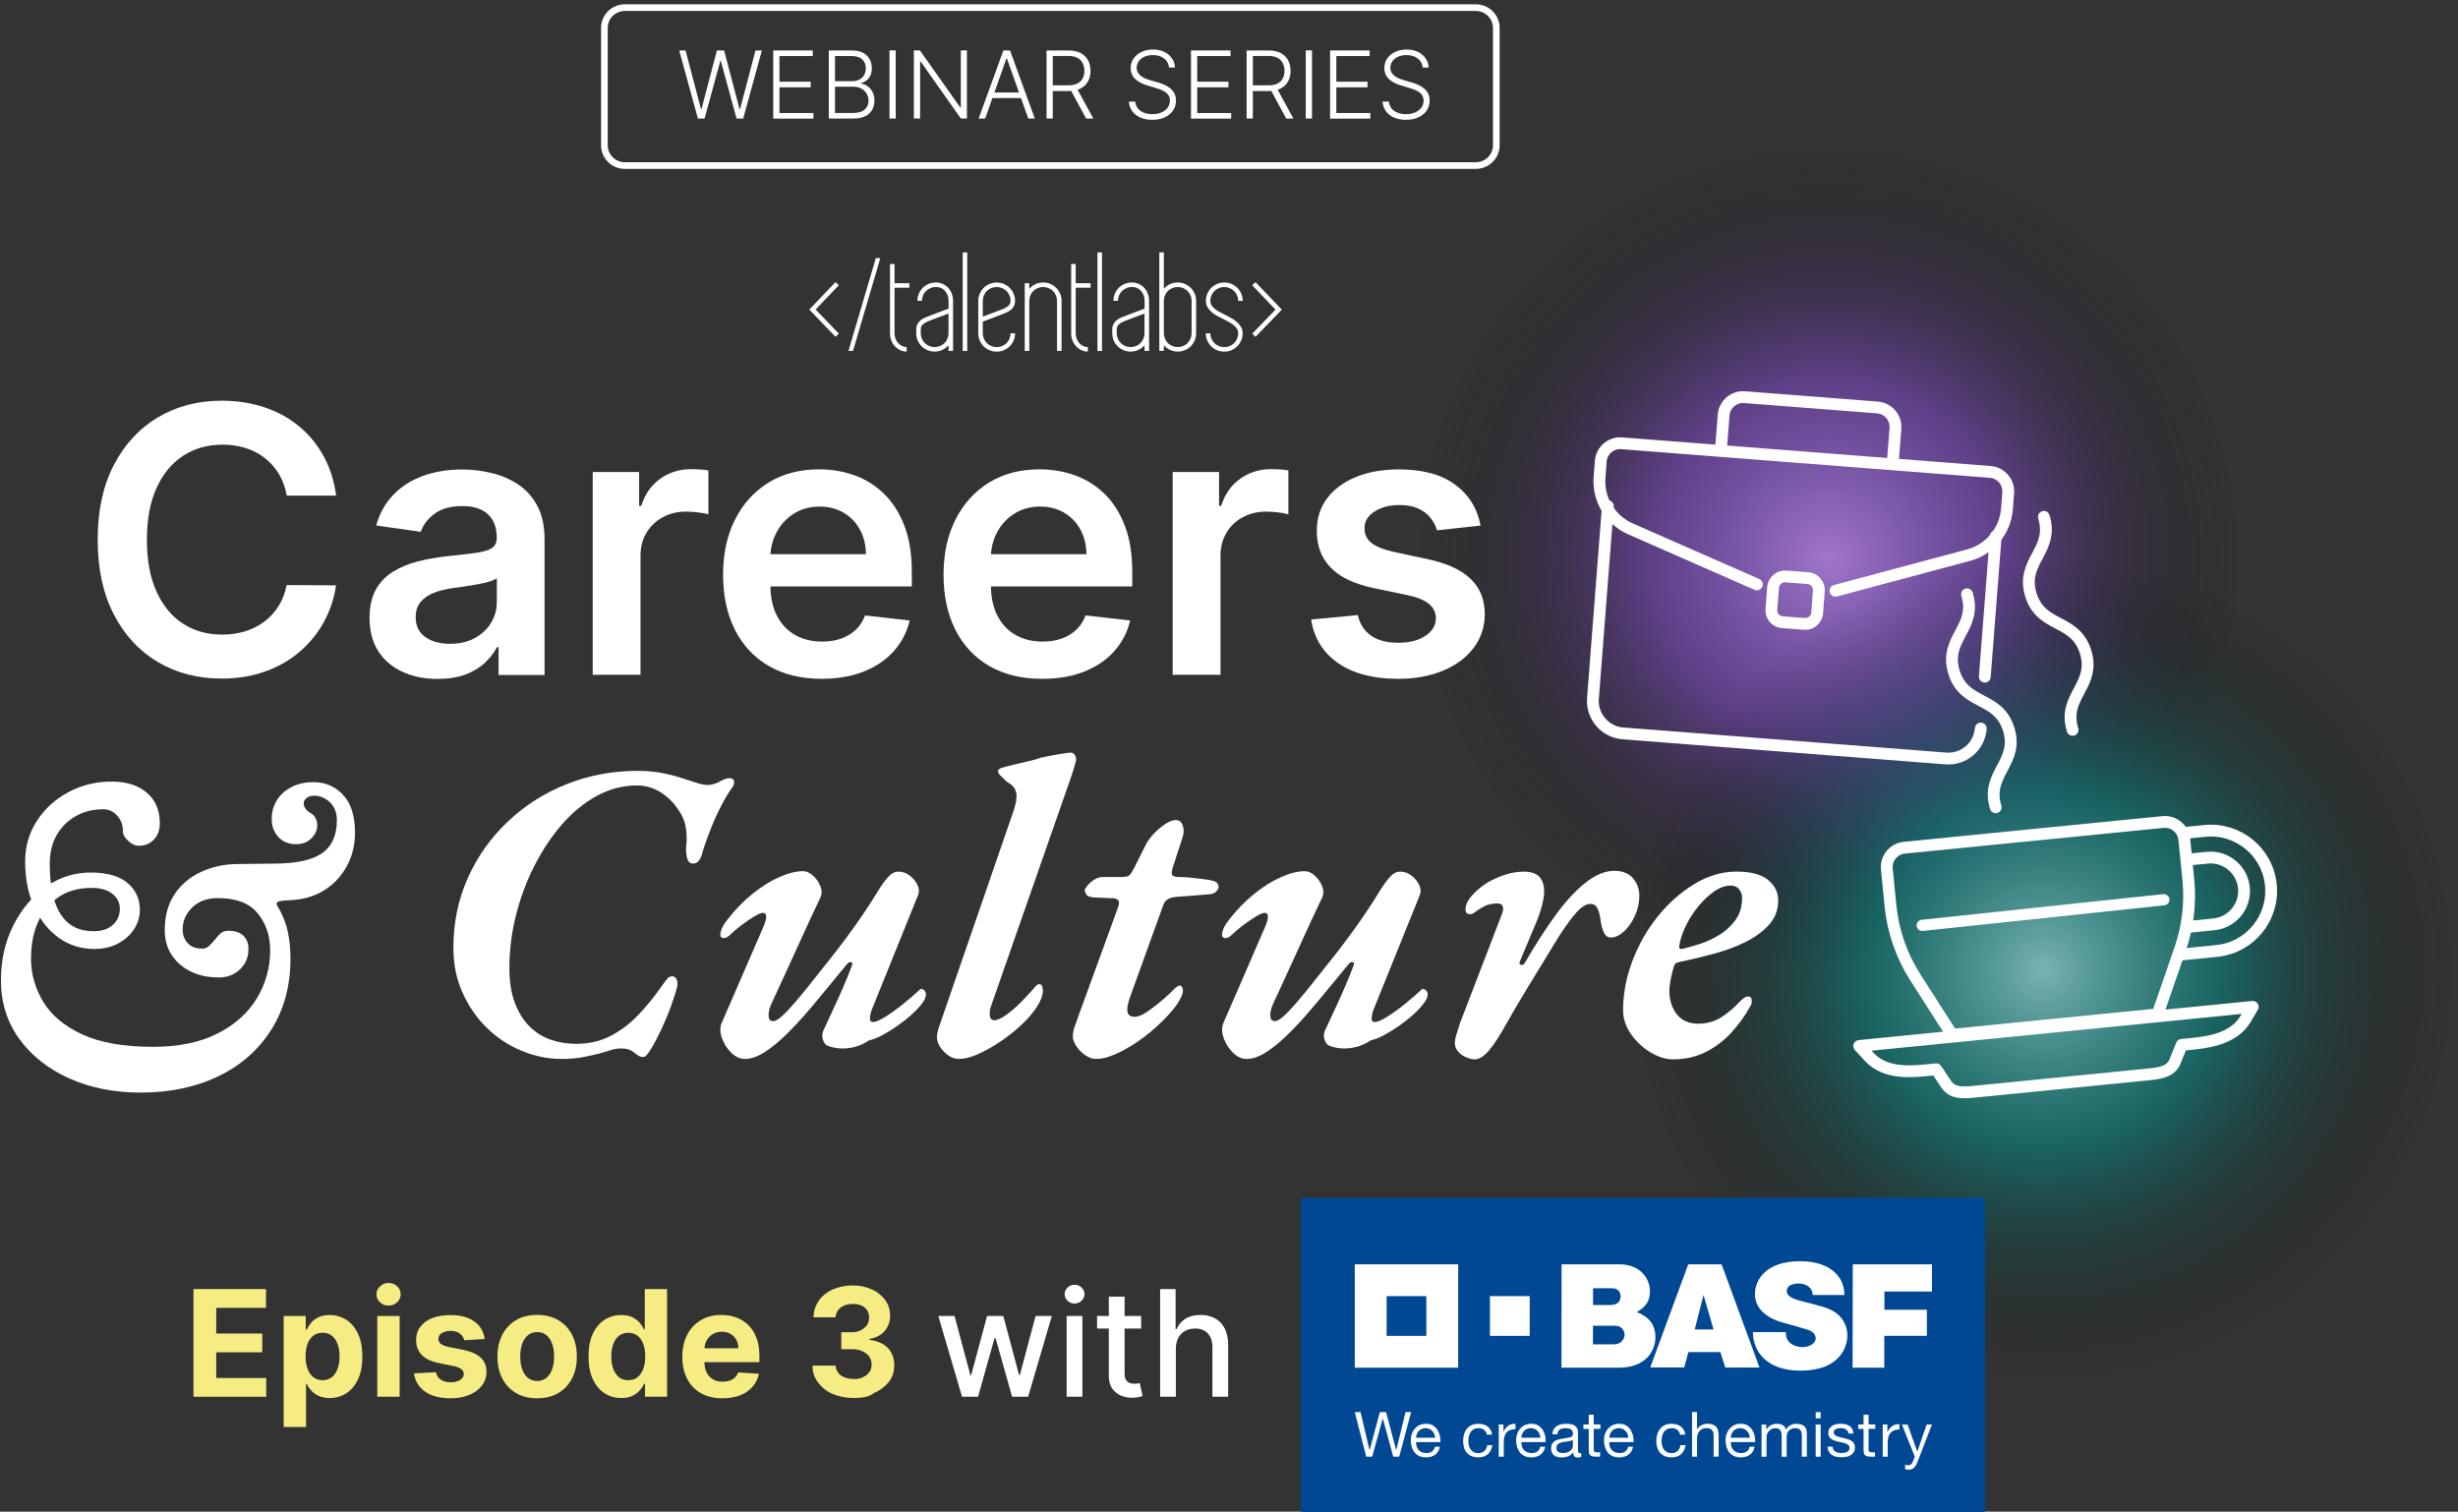 <?xml version="1.0" encoding="UTF-8"?>
<svg width="478px" height="294px" viewBox="0 0 478 294" version="1.1" xmlns="http://www.w3.org/2000/svg" xmlns:xlink="http://www.w3.org/1999/xlink">
    <rect x="0" y="0" width="478" height="294" fill="#333333" stroke="none"/>
    <title>Group 158</title>
    <defs>
        <radialGradient cx="50.001%" cy="49.997%" fx="50.001%" fy="49.997%" r="50.001%" id="radialGradient-1">
            <stop stop-color="#BA87F2" stop-opacity="0.8" offset="0%"></stop>
            <stop stop-color="#884DDB" stop-opacity="0.5" offset="43.21%"></stop>
            <stop stop-color="#000000" stop-opacity="0" offset="100%"></stop>
        </radialGradient>
        <radialGradient cx="49.999%" cy="49.999%" fx="49.999%" fy="49.999%" r="50.001%" id="radialGradient-2">
            <stop stop-color="#8AD3D1" stop-opacity="0.8" offset="0%"></stop>
            <stop stop-color="#009490" stop-opacity="0.5" offset="43.21%"></stop>
            <stop stop-color="#000000" stop-opacity="0" offset="100%"></stop>
        </radialGradient>
    </defs>
    <g id="Events" stroke="none" stroke-width="1" fill="none" fill-rule="evenodd">
        <g id="Group-158" transform="translate(0.188, 0.842)">
            <g id="Group" transform="translate(0, 27.37)">
                <circle id="Oval" fill="url(#radialGradient-1)" cx="355.45" cy="80.21" r="80.21"></circle>
                <circle id="Oval" fill="url(#radialGradient-2)" cx="397.12" cy="160.42" r="80.21"></circle>
                <g transform="translate(0, 49.019)">
                    <g transform="translate(18.81, 0.701)" fill="#FFFFFF" fill-rule="nonzero">
                        <path d="M46.37,18.46 L36.76,18.46 C36.49,16.88 35.98,15.48 35.24,14.26 C34.5,13.04 33.59,12 32.49,11.14 C31.39,10.28 30.15,9.64 28.75,9.2 C27.35,8.76 25.85,8.55 24.24,8.55 C21.38,8.55 18.85,9.27 16.64,10.69 C14.43,12.12 12.7,14.21 11.45,16.96 C10.2,19.71 9.57,23.06 9.57,27.02 C9.57,31.04 10.2,34.43 11.46,37.18 C12.72,39.93 14.45,42 16.65,43.4 C18.85,44.8 21.37,45.49 24.21,45.49 C25.79,45.49 27.26,45.28 28.64,44.86 C30.02,44.44 31.26,43.82 32.36,43 C33.46,42.18 34.4,41.17 35.16,39.97 C35.92,38.77 36.45,37.4 36.74,35.86 L46.35,35.91 C45.99,38.41 45.22,40.76 44.03,42.95 C42.84,45.14 41.29,47.07 39.37,48.74 C37.45,50.41 35.21,51.71 32.64,52.64 C30.07,53.57 27.22,54.04 24.09,54.04 C19.47,54.04 15.34,52.97 11.71,50.83 C8.08,48.69 5.22,45.6 3.13,41.56 C1.04,37.52 0,32.67 0,27.02 C0,21.35 1.05,16.5 3.16,12.47 C5.27,8.44 8.13,5.35 11.76,3.21 C15.39,1.07 19.5,0 24.09,0 C27.02,0 29.74,0.41 32.26,1.23 C34.78,2.05 37.02,3.25 38.99,4.84 C40.96,6.42 42.58,8.36 43.86,10.64 C45.14,12.93 45.97,15.53 46.37,18.46 Z" id="Path"></path>
                        <path d="M66.07,54.11 C63.57,54.11 61.32,53.66 59.33,52.76 C57.34,51.86 55.76,50.53 54.6,48.77 C53.44,47.01 52.87,44.83 52.87,42.25 C52.87,40.02 53.28,38.18 54.1,36.73 C54.92,35.27 56.04,34.11 57.46,33.24 C58.88,32.37 60.49,31.7 62.28,31.25 C64.07,30.8 65.92,30.47 67.84,30.26 C70.15,30.02 72.03,29.8 73.46,29.61 C74.9,29.41 75.95,29.11 76.61,28.69 C77.27,28.27 77.6,27.62 77.6,26.73 L77.6,26.58 C77.6,24.64 77.03,23.15 75.88,22.08 C74.73,21.02 73.08,20.49 70.92,20.49 C68.64,20.49 66.84,20.99 65.51,21.98 C64.18,22.97 63.29,24.15 62.83,25.5 L54.15,24.27 C54.83,21.87 55.96,19.87 57.54,18.25 C59.12,16.63 61.04,15.42 63.32,14.6 C65.6,13.79 68.11,13.38 70.87,13.38 C72.77,13.38 74.66,13.6 76.55,14.05 C78.43,14.5 80.15,15.23 81.71,16.25 C83.27,17.27 84.52,18.65 85.47,20.4 C86.42,22.15 86.9,24.33 86.9,26.95 L86.9,53.35 L77.96,53.35 L77.96,47.93 L77.65,47.93 C77.08,49.03 76.29,50.05 75.27,51 C74.25,51.95 72.98,52.71 71.44,53.29 C69.92,53.83 68.12,54.11 66.07,54.11 Z M68.48,47.28 C70.35,47.28 71.96,46.91 73.33,46.16 C74.7,45.42 75.76,44.43 76.5,43.19 C77.24,41.96 77.62,40.61 77.62,39.16 L77.62,34.51 C77.33,34.75 76.84,34.97 76.14,35.18 C75.45,35.39 74.67,35.57 73.82,35.72 C72.96,35.87 72.12,36.01 71.28,36.13 C70.44,36.25 69.71,36.35 69.1,36.44 C67.71,36.63 66.47,36.94 65.38,37.36 C64.28,37.79 63.42,38.38 62.79,39.15 C62.16,39.91 61.84,40.89 61.84,42.09 C61.84,43.8 62.46,45.1 63.72,45.97 C64.95,46.84 66.55,47.28 68.48,47.28 Z" id="Shape"></path>
                        <path d="M96.27,53.32 L96.27,13.87 L105.29,13.87 L105.29,20.45 L105.7,20.45 C106.42,18.17 107.66,16.41 109.41,15.17 C111.16,13.93 113.17,13.31 115.43,13.31 C115.94,13.31 116.52,13.33 117.16,13.37 C117.8,13.41 118.34,13.48 118.76,13.56 L118.76,22.11 C118.37,21.97 117.75,21.85 116.9,21.74 C116.05,21.63 115.23,21.57 114.45,21.57 C112.75,21.57 111.24,21.93 109.89,22.66 C108.55,23.39 107.49,24.39 106.72,25.68 C105.95,26.97 105.56,28.45 105.56,30.12 L105.56,53.31 L96.27,53.31 L96.27,53.32 Z" id="Path"></path>
                        <path d="M140.78,54.09 C136.82,54.09 133.41,53.26 130.54,51.61 C127.67,49.96 125.47,47.61 123.93,44.57 C122.39,41.53 121.62,37.95 121.62,33.82 C121.62,29.76 122.39,26.2 123.94,23.12 C125.49,20.05 127.66,17.65 130.45,15.93 C133.24,14.21 136.52,13.35 140.29,13.35 C142.72,13.35 145.02,13.74 147.19,14.52 C149.36,15.3 151.27,16.5 152.94,18.13 C154.61,19.76 155.92,21.82 156.88,24.33 C157.84,26.84 158.32,29.82 158.32,33.28 L158.32,36.13 L125.98,36.13 L125.98,29.86 L149.4,29.86 C149.38,28.08 149,26.49 148.24,25.1 C147.49,23.7 146.44,22.6 145.09,21.8 C143.75,21 142.18,20.59 140.4,20.59 C138.5,20.59 136.83,21.05 135.39,21.96 C133.95,22.87 132.83,24.07 132.04,25.56 C131.24,27.04 130.84,28.66 130.82,30.43 L130.82,35.9 C130.82,38.19 131.24,40.16 132.08,41.8 C132.92,43.44 134.09,44.69 135.6,45.55 C137.11,46.41 138.87,46.85 140.89,46.85 C142.24,46.85 143.47,46.66 144.56,46.27 C145.66,45.88 146.61,45.32 147.41,44.56 C148.21,43.81 148.82,42.87 149.23,41.76 L157.91,42.74 C157.36,45.03 156.32,47.03 154.79,48.74 C153.26,50.44 151.3,51.76 148.92,52.7 C146.57,53.62 143.85,54.09 140.78,54.09 Z" id="Path"></path>
                        <path d="M183.65,54.09 C179.69,54.09 176.28,53.26 173.41,51.61 C170.54,49.96 168.34,47.61 166.8,44.57 C165.26,41.53 164.49,37.95 164.49,33.82 C164.49,29.76 165.26,26.2 166.81,23.12 C168.36,20.05 170.53,17.65 173.32,15.93 C176.11,14.21 179.39,13.35 183.16,13.35 C185.59,13.35 187.89,13.74 190.06,14.52 C192.23,15.3 194.14,16.5 195.81,18.13 C197.48,19.76 198.79,21.82 199.75,24.33 C200.71,26.84 201.19,29.82 201.19,33.28 L201.19,36.13 L168.86,36.13 L168.86,29.86 L192.28,29.86 C192.26,28.08 191.88,26.49 191.12,25.1 C190.37,23.7 189.32,22.6 187.97,21.8 C186.63,21 185.06,20.59 183.28,20.59 C181.38,20.59 179.71,21.05 178.27,21.96 C176.83,22.87 175.71,24.07 174.92,25.56 C174.12,27.04 173.72,28.66 173.7,30.43 L173.7,35.9 C173.7,38.19 174.12,40.16 174.96,41.8 C175.8,43.44 176.97,44.69 178.48,45.55 C179.99,46.41 181.75,46.85 183.77,46.85 C185.12,46.85 186.35,46.66 187.44,46.27 C188.54,45.88 189.49,45.32 190.29,44.56 C191.09,43.81 191.7,42.87 192.11,41.76 L200.79,42.74 C200.24,45.03 199.2,47.03 197.67,48.74 C196.14,50.44 194.18,51.76 191.8,52.7 C189.42,53.64 186.72,54.09 183.65,54.09 Z" id="Path"></path>
                        <path d="M209.05,53.32 L209.05,13.87 L218.07,13.87 L218.07,20.45 L218.48,20.45 C219.2,18.17 220.44,16.41 222.19,15.17 C223.94,13.93 225.95,13.31 228.21,13.31 C228.72,13.31 229.3,13.33 229.94,13.37 C230.58,13.41 231.12,13.48 231.55,13.56 L231.55,22.11 C231.16,21.97 230.54,21.85 229.69,21.74 C228.84,21.63 228.02,21.57 227.24,21.57 C225.54,21.57 224.02,21.93 222.68,22.66 C221.34,23.39 220.28,24.39 219.51,25.68 C218.74,26.97 218.35,28.45 218.35,30.12 L218.35,53.31 L209.05,53.31 L209.05,53.32 Z" id="Path"></path>
                        <path d="M268.93,24.29 L260.45,25.21 C260.21,24.35 259.79,23.55 259.2,22.8 C258.61,22.05 257.82,21.44 256.82,20.98 C255.82,20.52 254.61,20.29 253.17,20.29 C251.24,20.29 249.61,20.71 248.3,21.55 C246.99,22.39 246.34,23.48 246.36,24.81 C246.34,25.96 246.77,26.89 247.63,27.61 C248.5,28.33 249.93,28.92 251.93,29.38 L258.66,30.82 C262.39,31.62 265.17,32.9 266.99,34.65 C268.81,36.4 269.73,38.68 269.75,41.51 C269.73,43.99 269.01,46.18 267.58,48.07 C266.15,49.96 264.17,51.44 261.63,52.5 C259.09,53.56 256.18,54.09 252.9,54.09 C248.07,54.09 244.18,53.08 241.24,51.05 C238.29,49.02 236.54,46.19 235.98,42.56 L245.05,41.69 C245.46,43.47 246.33,44.81 247.67,45.72 C249,46.63 250.74,47.08 252.88,47.08 C255.09,47.08 256.87,46.63 258.21,45.72 C259.55,44.81 260.23,43.69 260.23,42.36 C260.23,41.23 259.8,40.3 258.93,39.56 C258.06,38.82 256.72,38.26 254.91,37.86 L248.18,36.45 C244.39,35.66 241.6,34.33 239.78,32.46 C237.96,30.59 237.07,28.21 237.08,25.33 C237.06,22.9 237.73,20.79 239.07,19 C240.41,17.21 242.29,15.82 244.69,14.84 C247.1,13.86 249.87,13.36 253.02,13.36 C257.64,13.36 261.29,14.34 263.95,16.31 C266.64,18.27 268.29,20.94 268.93,24.29 Z" id="Path"></path>
                    </g>
                    <path d="M27.18,135.261 C22,135.261 17.36,134.341 13.26,132.491 C9.16,130.651 5.92,128.081 3.55,124.811 C1.18,121.531 0,117.741 0,113.451 C0,109.481 0.8,105.921 2.4,102.751 C4,99.581 6.13,97.061 8.8,95.191 C11.47,93.321 14.46,92.411 17.76,92.461 C20.84,92.521 23.16,93.221 24.7,94.571 C26.24,95.921 27.01,97.641 27.01,99.731 C27.01,101.111 26.62,102.371 25.85,103.531 C25.08,104.691 24.03,105.611 22.71,106.301 C21.39,106.991 19.87,107.331 18.17,107.331 C15.58,107.331 13.28,106.611 11.27,105.181 C9.26,103.751 7.66,101.751 6.48,99.191 C5.29,96.631 4.7,93.671 4.7,90.311 C4.7,87.391 5.47,84.751 7.01,82.381 C8.55,80.011 10.63,78.141 13.25,76.761 C15.87,75.381 18.74,74.721 21.88,74.781 C24.63,74.831 26.82,75.581 28.45,77.011 C30.07,78.441 30.89,80.401 30.89,82.881 C30.89,84.201 30.5,85.261 29.73,86.061 C28.96,86.861 27.97,87.261 26.76,87.261 C26.1,87.261 25.42,86.941 24.74,86.311 C24.05,85.681 23.71,85.031 23.71,84.371 C23.71,83.211 23.34,82.221 22.59,81.401 C21.85,80.571 20.95,80.161 19.9,80.161 C17.92,80.161 16.14,80.601 14.57,81.481 C13,82.361 11.76,83.591 10.85,85.161 C9.94,86.731 9.49,88.591 9.49,90.741 C9.49,99.501 12.33,103.881 18,103.881 C19.6,103.881 20.85,103.471 21.76,102.641 C22.67,101.811 23.12,100.771 23.12,99.501 C23.12,98.341 22.64,97.381 21.67,96.611 C20.71,95.841 19.37,95.451 17.66,95.451 C13.97,95.451 11.08,96.721 8.98,99.251 C6.89,101.781 5.84,105.091 5.84,109.171 C5.84,112.141 6.63,114.941 8.19,117.561 C9.76,120.181 12.28,122.301 15.75,123.921 C19.22,125.541 23.82,126.361 29.55,126.361 C34.51,126.361 38.68,125.511 42.07,123.801 C45.46,122.091 48.02,119.811 49.75,116.941 C51.48,114.081 52.35,110.961 52.35,107.601 C52.35,104.741 51.52,102.311 49.87,100.331 C48.22,98.351 45.55,97.381 41.86,97.441 C39.93,97.501 38.36,98.111 37.15,99.301 C35.94,100.491 35.33,101.901 35.33,103.561 C35.33,104.611 35.66,105.491 36.32,106.201 C36.98,106.921 37.92,107.271 39.13,107.271 C39.68,107.271 40.15,107.081 40.53,106.691 C40.91,106.311 41.27,105.921 41.6,105.531 C41.93,105.091 42.29,104.691 42.67,104.331 C43.05,103.971 43.58,103.791 44.24,103.791 C45.56,103.791 46.55,104.131 47.21,104.821 C47.87,105.511 48.17,106.381 48.12,107.421 C48.12,108.961 47.57,110.261 46.47,111.301 C45.37,112.351 43.99,112.871 42.34,112.871 C39.25,112.871 36.73,112.021 34.78,110.311 C32.82,108.601 31.85,106.401 31.85,103.701 C31.85,100.891 32.5,98.541 33.79,96.641 C35.08,94.741 36.82,93.291 39,92.301 C41.18,91.311 43.56,90.811 46.15,90.811 L53.01,90.731 C57.36,90.731 60.5,90.061 62.43,88.711 C64.36,87.361 65.32,85.231 65.32,82.311 C65.32,80.821 64.87,79.651 63.96,78.801 C63.05,77.951 62.05,77.521 60.94,77.521 C60.28,77.521 59.77,77.671 59.41,77.981 C59.05,78.281 58.87,78.631 58.87,79.011 C58.87,79.341 58.98,79.671 59.2,80.001 C59.42,80.331 59.72,80.611 60.11,80.831 C60.61,81.111 60.96,81.461 61.18,81.901 C61.4,82.341 61.51,82.811 61.51,83.311 C61.51,84.191 61.14,85.021 60.39,85.791 C59.65,86.561 58.64,86.951 57.37,86.951 C55.88,86.951 54.71,86.451 53.86,85.461 C53.01,84.471 52.61,83.291 52.66,81.911 C52.66,80.701 52.98,79.561 53.61,78.481 C54.24,77.411 55.18,76.541 56.42,75.881 C57.66,75.221 59.13,74.891 60.84,74.891 C63.1,74.891 65,75.721 66.54,77.371 C68.08,79.021 68.85,81.471 68.85,84.721 C68.85,87.141 68.3,89.351 67.2,91.331 C66.1,93.311 64.58,94.881 62.66,96.041 C60.73,97.201 58.45,97.801 55.8,97.861 C54.75,97.921 54.09,98.031 53.82,98.191 C53.54,98.361 53.52,98.601 53.74,98.931 C54.68,100.471 55.34,102.071 55.72,103.721 C56.1,105.371 56.3,107.191 56.3,109.171 C56.3,114.461 55.06,119.071 52.58,123.011 C50.1,126.951 46.66,129.981 42.25,132.101 C37.9,134.201 32.85,135.261 27.18,135.261 Z" id="Path" fill="#FFFFFF" fill-rule="nonzero"></path>
                    <g transform="translate(87.98, 69.141)" fill="#FFFFFF" fill-rule="nonzero">
                        <path d="M21.07,59.58 C18.43,59.58 15.84,59.06 13.3,58.01 C10.77,56.96 8.51,55.48 6.53,53.55 C4.55,51.62 2.96,49.34 1.78,46.69 C0.59,44.05 0,41.15 0,38.01 C0,33.05 0.95,28.48 2.85,24.29 C4.75,20.1 7.35,16.45 10.66,13.34 C13.97,10.23 17.78,7.82 22.1,6.11 C26.42,4.4 31.01,3.55 35.86,3.55 C37.62,3.55 39.26,3.7 40.78,4.01 C42.29,4.31 43.68,4.69 44.95,5.13 C46,5.46 46.86,5.74 47.55,5.96 C48.24,6.18 48.88,6.29 49.49,6.29 C49.82,6.29 50.14,6.25 50.44,6.17 C50.74,6.09 51.09,5.96 51.47,5.8 C51.85,5.58 52.24,5.39 52.63,5.22 C53.01,5.05 53.37,4.97 53.7,4.97 C54.2,4.97 54.48,5.15 54.57,5.51 C54.65,5.87 54.56,6.27 54.28,6.71 C53.62,7.59 52.89,8.8 52.09,10.34 C51.29,11.88 50.56,13.51 49.9,15.22 C49.24,16.93 48.71,18.44 48.33,19.76 C48.22,20.26 48.01,20.68 47.71,21.04 C47.41,21.4 47.03,21.58 46.59,21.58 C46.04,21.58 45.67,21.25 45.47,20.59 C45.28,19.93 45.21,19.16 45.26,18.28 C45.43,17.01 45.4,15.75 45.18,14.48 C44.96,13.21 44.44,12.03 43.61,10.93 C42.73,9.61 41.6,8.52 40.22,7.67 C38.84,6.82 37.33,6.39 35.68,6.39 C32.98,6.39 30.39,7.06 27.91,8.41 C25.43,9.76 23.17,11.61 21.13,13.95 C19.09,16.29 17.3,18.98 15.76,22.01 C14.22,25.04 13.02,28.25 12.17,31.64 C11.32,35.03 10.89,38.43 10.89,41.85 C10.89,44.49 11.23,46.74 11.92,48.58 C12.61,50.43 13.54,51.96 14.73,53.17 C15.91,54.38 17.29,55.26 18.86,55.81 C20.43,56.36 22.1,56.64 23.86,56.64 C26.28,56.64 28.46,56.16 30.39,55.19 C32.32,54.23 34.11,52.9 35.76,51.22 C37.41,49.54 38.98,47.63 40.47,45.48 C40.85,44.93 41.2,44.46 41.5,44.08 C41.8,43.7 42.15,43.5 42.53,43.5 C42.91,43.5 43.2,43.69 43.4,44.08 C43.59,44.47 43.63,44.93 43.52,45.48 C43.3,46.42 42.91,47.66 42.36,49.2 C41.81,50.74 41.17,52.27 40.46,53.79 C39.74,55.31 39.07,56.59 38.44,57.63 C37.81,58.68 37.32,59.2 36.99,59.2 C36.55,59.2 36.19,59.1 35.92,58.91 C35.64,58.72 35.37,58.51 35.09,58.29 C34.81,58.07 34.48,57.89 34.1,57.75 C33.71,57.61 33.19,57.54 32.53,57.54 C31.98,57.54 31.37,57.64 30.71,57.83 C30.05,58.02 29.28,58.26 28.4,58.53 C27.52,58.75 26.46,58.98 25.22,59.23 C24.01,59.46 22.62,59.58 21.07,59.58 Z" id="Path"></path>
                        <path d="M56.69,59.58 C55.75,59.58 54.87,59.18 54.05,58.38 C53.22,57.58 52.62,56.63 52.23,55.53 C51.84,54.43 51.82,53.46 52.15,52.64 L60.25,33.97 C60.63,33.09 60.83,32.4 60.83,31.9 C60.83,31.4 60.61,31.16 60.17,31.16 C59.84,31.16 59.29,31.4 58.52,31.86 C57.75,32.33 56.92,32.89 56.04,33.55 C55.16,34.21 54.44,34.82 53.89,35.37 C53.39,35.87 52.94,36.1 52.53,36.07 C52.12,36.04 51.91,35.84 51.91,35.45 C51.91,35.07 52.02,34.62 52.24,34.13 C52.46,33.63 52.79,33.11 53.23,32.56 C54.72,30.63 56.34,28.95 58.11,27.52 C59.87,26.09 61.62,24.99 63.36,24.22 C65.1,23.45 66.65,23.06 68.03,23.06 C68.64,23.06 69.26,23.34 69.89,23.89 C70.52,24.44 71.01,25.12 71.34,25.91 C71.67,26.71 71.7,27.44 71.42,28.1 C70.1,30.85 68.65,33.97 67.08,37.44 C65.51,40.91 63.79,44.66 61.92,48.68 C61.48,49.62 61.27,50.44 61.3,51.16 C61.33,51.88 61.62,52.23 62.17,52.23 C62.72,52.23 63.53,51.68 64.61,50.58 C65.68,49.48 66.91,48.07 68.29,46.37 C69.67,44.66 71.07,42.9 72.5,41.08 C73.88,39.37 75.23,37.62 76.55,35.83 C77.87,34.04 79.06,32.36 80.1,30.79 C81.15,29.22 81.94,27.97 82.5,27.03 C83.22,25.87 83.89,24.94 84.52,24.22 C85.15,23.51 85.83,23.15 86.54,23.15 C87.37,23.15 88.11,23.41 88.77,23.94 C89.43,24.46 89.93,25.07 90.26,25.76 C90.59,26.45 90.62,27.12 90.34,27.78 L81.33,50.09 C81.11,50.75 81,51.3 81,51.74 C81,52.18 81.19,52.4 81.58,52.4 C82.13,52.4 82.97,52.04 84.1,51.33 C85.23,50.61 86.4,49.76 87.61,48.77 C88.82,47.78 89.81,46.93 90.58,46.21 C90.69,46.04 90.8,45.96 90.91,45.96 C91.19,45.96 91.42,46.07 91.61,46.29 C91.8,46.51 91.9,46.76 91.9,47.03 C91.9,47.53 91.64,48.12 91.12,48.81 C90.6,49.5 89.91,50.23 89.05,51 C88.2,51.77 87.27,52.5 86.28,53.19 C85.29,53.88 84.32,54.47 83.39,54.97 C82.45,55.47 81.6,55.8 80.83,55.96 C79.95,56.57 79.03,56.99 78.06,57.24 C77.1,57.49 76.15,57.58 75.21,57.53 C74.27,57.48 73.42,57.28 72.65,56.95 C72.32,56.78 72.06,56.41 71.87,55.83 C71.68,55.25 71.69,54.69 71.91,54.14 C72.46,52.93 73.08,51.59 73.77,50.13 C74.46,48.67 75.12,47.21 75.75,45.75 C76.38,44.29 76.95,42.9 77.44,41.58 C77.66,41.08 77.62,40.81 77.32,40.75 C77.02,40.7 76.73,40.86 76.45,41.25 C74.41,43.73 72.47,46.08 70.63,48.31 C68.78,50.54 67.04,52.5 65.38,54.18 C63.73,55.86 62.17,57.18 60.71,58.15 C59.23,59.1 57.9,59.58 56.69,59.58 Z" id="Path"></path>
                        <path d="M98.33,59.58 C97.28,59.58 96.31,59.11 95.4,58.17 C94.49,57.23 94.04,56.27 94.04,55.28 C94.04,54.9 94.12,54.4 94.29,53.79 L108.91,11.4 C109.41,9.91 109.6,8.78 109.49,8.01 C109.38,7.24 109.02,6.63 108.42,6.19 C107.92,5.91 107.52,5.61 107.22,5.28 C106.92,4.95 106.6,4.65 106.27,4.37 C106.05,4.09 105.93,3.86 105.9,3.67 C105.87,3.48 106.02,3.27 106.35,3.05 C107.23,2.78 108.15,2.53 109.12,2.31 C110.08,2.09 111.03,1.87 111.97,1.65 C112.91,1.43 113.65,1.21 114.2,0.99 C114.75,0.88 115.44,0.74 116.27,0.58 C117.1,0.41 117.88,0.28 118.63,0.17 C119.37,0.06 119.85,0 120.08,0 C120.41,0 120.67,0.17 120.87,0.5 C121.06,0.83 121.13,1.16 121.08,1.49 C121.02,1.82 120.9,2.29 120.71,2.89 C120.52,3.5 120.34,4.08 120.17,4.62 L104.55,49.32 C104.44,49.6 104.37,49.87 104.34,50.15 C104.31,50.43 104.3,50.67 104.3,50.89 C104.3,51.66 104.6,52.05 105.21,52.05 C105.76,52.05 106.5,51.72 107.44,51.06 C108.38,50.4 109.31,49.6 110.25,48.66 C111.19,47.72 112.01,46.84 112.73,46.02 C112.9,45.8 113.09,45.58 113.31,45.36 C113.53,45.14 113.72,45.03 113.89,45.03 C114.22,45.03 114.43,45.18 114.51,45.49 C114.59,45.8 114.63,46.06 114.63,46.27 C114.63,47.21 114.24,48.27 113.47,49.45 C112.7,50.64 111.68,51.82 110.41,53 C109.14,54.19 107.77,55.27 106.28,56.26 C104.79,57.25 103.36,58.05 101.98,58.66 C100.59,59.28 99.37,59.58 98.33,59.58 Z" id="Path"></path>
                        <path d="M125.01,59.58 C124.29,59.58 123.58,59.33 122.86,58.84 C122.14,58.35 121.57,57.75 121.13,57.06 C120.69,56.37 120.47,55.78 120.47,55.28 C120.47,54.67 120.55,54.11 120.72,53.59 C120.89,53.07 121.13,52.37 121.46,51.48 L129.23,30.16 C129.51,29.44 129.52,28.96 129.27,28.71 C129.02,28.46 128.73,28.34 128.4,28.34 L124.6,28.17 C123.77,28.12 123.26,27.92 123.07,27.59 C122.88,27.26 122.78,26.96 122.78,26.68 C122.78,26.57 122.95,26.31 123.28,25.89 C123.61,25.48 124.05,25.09 124.6,24.73 C125.15,24.37 125.73,24.19 126.34,24.19 L129.98,24.19 C130.75,24.19 131.26,24.07 131.51,23.82 C131.76,23.57 132.07,23.06 132.46,22.29 L134.69,17.83 C135.07,17.12 135.61,16.4 136.3,15.68 C136.99,14.97 137.72,14.36 138.49,13.86 C139.26,13.36 139.92,13.12 140.47,13.12 C141.18,13.12 141.65,13.51 141.87,14.28 C142.09,15.05 142.06,15.8 141.79,16.51 L139.81,22.62 C139.64,23.28 139.67,23.71 139.89,23.9 C140.11,24.09 140.47,24.19 140.96,24.19 C141.84,24.19 142.76,24.25 143.73,24.36 C144.69,24.47 145.62,24.58 146.5,24.69 C147.6,24.86 148.26,25.06 148.48,25.31 C148.7,25.56 148.81,25.88 148.81,26.26 C148.81,26.37 148.67,26.6 148.4,26.96 C148.12,27.32 147.6,27.53 146.83,27.58 C145.95,27.64 145.07,27.7 144.19,27.79 C143.31,27.87 142.32,27.94 141.22,28 C140.28,28.06 139.58,28.19 139.11,28.41 C138.64,28.63 138.3,29.02 138.08,29.57 L131.55,47.66 C131.22,48.65 131.05,49.42 131.05,49.97 C131.05,50.52 131.19,50.89 131.46,51.09 C131.73,51.28 132.07,51.38 132.45,51.38 C133.16,51.38 134.02,51.04 135.01,50.35 C136,49.66 136.99,48.89 137.98,48.04 C138.97,47.19 139.77,46.43 140.38,45.77 C140.71,45.49 140.99,45.34 141.21,45.31 C141.43,45.28 141.57,45.35 141.62,45.52 C141.79,45.69 141.87,45.95 141.87,46.31 C141.87,46.67 141.76,47.07 141.54,47.51 C141.15,48.39 140.51,49.36 139.6,50.4 C138.69,51.45 137.62,52.52 136.38,53.62 C135.14,54.72 133.85,55.71 132.5,56.59 C131.15,57.47 129.83,58.19 128.53,58.74 C127.23,59.3 126.06,59.58 125.01,59.58 Z" id="Path"></path>
                        <path d="M154.26,59.58 C153.32,59.58 152.44,59.18 151.62,58.38 C150.8,57.58 150.19,56.63 149.8,55.53 C149.41,54.43 149.39,53.46 149.72,52.64 L157.82,33.97 C158.2,33.09 158.4,32.4 158.4,31.9 C158.4,31.4 158.18,31.16 157.74,31.16 C157.41,31.16 156.86,31.4 156.09,31.86 C155.32,32.33 154.49,32.89 153.61,33.55 C152.73,34.21 152.01,34.82 151.46,35.37 C150.96,35.87 150.51,36.1 150.1,36.07 C149.69,36.04 149.48,35.84 149.48,35.45 C149.48,35.07 149.59,34.62 149.81,34.13 C150.03,33.63 150.36,33.11 150.8,32.56 C152.29,30.63 153.91,28.95 155.68,27.52 C157.44,26.09 159.19,24.99 160.93,24.22 C162.66,23.45 164.22,23.06 165.6,23.06 C166.21,23.06 166.83,23.34 167.46,23.89 C168.09,24.44 168.58,25.12 168.91,25.91 C169.24,26.71 169.27,27.44 168.99,28.1 C167.67,30.85 166.22,33.97 164.65,37.44 C163.08,40.91 161.36,44.66 159.49,48.68 C159.05,49.62 158.84,50.44 158.87,51.16 C158.9,51.88 159.19,52.23 159.74,52.23 C160.29,52.23 161.1,51.68 162.18,50.58 C163.25,49.48 164.48,48.07 165.86,46.37 C167.24,44.66 168.64,42.9 170.07,41.08 C171.45,39.37 172.8,37.62 174.12,35.83 C175.44,34.04 176.63,32.36 177.67,30.79 C178.72,29.22 179.51,27.97 180.07,27.03 C180.78,25.87 181.46,24.94 182.09,24.22 C182.72,23.51 183.4,23.15 184.11,23.15 C184.94,23.15 185.68,23.41 186.34,23.94 C187,24.46 187.5,25.07 187.83,25.76 C188.16,26.45 188.19,27.12 187.91,27.78 L178.9,50.09 C178.68,50.75 178.57,51.3 178.57,51.74 C178.57,52.18 178.76,52.4 179.15,52.4 C179.7,52.4 180.54,52.04 181.67,51.33 C182.8,50.61 183.97,49.76 185.18,48.77 C186.39,47.78 187.38,46.93 188.15,46.21 C188.26,46.04 188.37,45.96 188.48,45.96 C188.75,45.96 188.99,46.07 189.18,46.29 C189.37,46.51 189.47,46.76 189.47,47.03 C189.47,47.53 189.21,48.12 188.68,48.81 C188.16,49.5 187.47,50.23 186.61,51 C185.76,51.77 184.83,52.5 183.84,53.19 C182.85,53.88 181.88,54.47 180.95,54.97 C180.01,55.47 179.16,55.8 178.39,55.96 C177.51,56.57 176.59,56.99 175.62,57.24 C174.66,57.49 173.71,57.58 172.77,57.53 C171.83,57.48 170.98,57.28 170.21,56.95 C169.88,56.78 169.62,56.41 169.42,55.83 C169.23,55.25 169.24,54.69 169.46,54.14 C170.01,52.93 170.63,51.59 171.32,50.13 C172.01,48.67 172.67,47.21 173.3,45.75 C173.93,44.29 174.5,42.9 174.99,41.58 C175.21,41.08 175.17,40.81 174.87,40.75 C174.57,40.7 174.28,40.86 174,41.25 C171.96,43.73 170.02,46.08 168.17,48.31 C166.32,50.54 164.58,52.5 162.92,54.18 C161.27,55.86 159.71,57.18 158.25,58.15 C156.81,59.1 155.48,59.58 154.26,59.58 Z" id="Path"></path>
                        <path d="M198.63,59.66 C198.19,59.66 197.65,59.54 197.02,59.29 C196.39,59.04 195.85,58.67 195.41,58.17 C194.97,57.67 194.75,57.12 194.75,56.52 C194.75,56.02 194.85,55.47 195.04,54.87 C195.23,54.26 195.47,53.52 195.74,52.64 L203.84,31.57 C204.11,30.96 204.2,30.44 204.09,30 C203.98,29.56 203.65,29.34 203.1,29.34 C202.05,29.34 201.19,29.52 200.5,29.88 C199.81,30.24 199.14,30.66 198.48,31.16 C198.2,31.38 197.87,31.46 197.49,31.41 C197.1,31.36 196.88,31.11 196.83,30.67 C196.77,29.79 197.16,28.87 197.99,27.9 C198.82,26.94 199.83,26.07 201.05,25.3 C202.1,24.69 203.24,24.18 204.48,23.77 C205.72,23.36 206.94,23.15 208.16,23.15 C209.7,23.15 210.78,23.56 211.38,24.39 C211.99,25.22 212.22,26.32 212.08,27.7 C211.94,29.08 211.51,30.67 210.8,32.49 L207.41,40.59 C207.24,40.98 207.31,41.21 207.62,41.29 C207.92,41.37 208.18,41.22 208.4,40.83 C210.44,37.31 212.44,34.21 214.39,31.54 C216.34,28.87 218.29,26.78 220.21,25.26 C222.14,23.75 223.98,22.99 225.75,22.99 C227.35,22.99 228.56,23.47 229.39,24.44 C230.22,25.4 230.63,26.55 230.63,27.87 C230.63,29.19 230.34,30.49 229.76,31.75 C229.18,33.02 228.47,34.04 227.61,34.81 C226.76,35.58 225.92,35.97 225.09,35.97 C224.54,35.97 224.11,35.7 223.81,35.14 C223.51,34.59 223.27,33.79 223.11,32.74 C223,31.8 222.81,31.02 222.53,30.38 C222.25,29.75 221.79,29.43 221.13,29.43 C220.3,29.43 219.41,29.97 218.44,31.04 C217.47,32.11 216.33,33.67 215.01,35.71 C214.57,36.43 213.92,37.49 213.07,38.89 C212.22,40.29 211.28,41.82 210.26,43.48 C209.24,45.13 208.24,46.8 207.24,48.48 C206.25,50.16 205.39,51.63 204.68,52.9 C203.52,54.99 202.45,56.65 201.46,57.86 C200.45,59.05 199.51,59.66 198.63,59.66 Z" id="Path"></path>
                        <path d="M237.14,59.66 C235.76,59.66 234.32,59.21 232.8,58.3 C231.28,57.39 230.02,56.21 229,54.75 C227.98,53.29 227.47,51.73 227.47,50.08 C227.47,46.89 228.08,43.69 229.29,40.5 C230.5,37.31 232.15,34.41 234.25,31.82 C236.34,29.23 238.71,27.14 241.36,25.54 C244,23.94 246.73,23.14 249.54,23.14 C252.29,23.14 254.33,23.68 255.65,24.75 C256.97,25.82 257.63,27.16 257.63,28.76 C257.63,30.58 257.04,32.15 255.85,33.47 C254.66,34.79 253.12,35.92 251.22,36.86 C249.32,37.8 247.22,38.57 244.94,39.17 C242.65,39.78 240.46,40.3 238.37,40.74 C238.09,40.8 237.89,40.86 237.75,40.95 C237.61,41.03 237.49,41.21 237.38,41.49 C237.16,42.21 236.97,42.95 236.8,43.72 C236.63,44.49 236.52,45.24 236.47,45.95 C236.41,47.88 236.87,49.49 237.83,50.78 C238.79,52.07 240.21,52.72 242.08,52.72 C243.79,52.72 245.3,52.29 246.62,51.44 C247.94,50.59 249.15,49.55 250.26,48.34 C250.87,47.73 251.36,47.43 251.75,47.43 C252.25,47.43 252.49,47.71 252.49,48.26 C252.49,48.43 252.48,48.6 252.45,48.8 C252.42,48.99 252.35,49.14 252.24,49.25 C251.19,51.18 249.93,52.94 248.44,54.54 C246.95,56.14 245.27,57.39 243.4,58.3 C241.54,59.21 239.45,59.66 237.14,59.66 Z M238.96,38.18 C239.9,37.96 241.03,37.64 242.35,37.23 C243.67,36.82 244.95,36.23 246.19,35.45 C247.43,34.68 248.46,33.73 249.29,32.6 C250.12,31.47 250.56,30.11 250.61,28.51 C250.66,27.85 250.5,27.24 250.11,26.69 C249.72,26.14 249.15,25.86 248.38,25.86 C247.33,25.86 246.26,26.25 245.16,27.02 C244.06,27.79 243.02,28.77 242.06,29.95 C241.1,31.14 240.28,32.42 239.62,33.79 C238.96,35.16 238.55,36.46 238.38,37.67 C238.32,38.07 238.51,38.23 238.96,38.18 Z" id="Shape"></path>
                    </g>
                    <g transform="translate(309.571, 0)" id="Path" stroke="#FFFFFF">
                        <g stroke-width="2.297">
                            <path d="M75.439,64.461 C75.169,67.941 72.129,70.551 68.639,70.281 L5.839,65.401 C2.359,65.131 -0.251,62.091 0.019,58.601 L2.919,21.211" stroke-linecap="round" stroke-linejoin="round"></path>
                            <line x1="78.339" y1="27.071" x2="76.219" y2="54.371" stroke-linecap="round" stroke-linejoin="round"></line>
                            <path d="M41.129,44.111 L36.849,43.781 C35.569,43.681 34.619,42.561 34.719,41.291 L35.049,37.011 C35.149,35.731 36.269,34.781 37.539,34.881 L41.819,35.211 C43.099,35.311 44.049,36.431 43.949,37.701 L43.619,41.981 C43.519,43.251 42.409,44.211 41.129,44.111 Z"></path>
                            <path d="M24.959,9.581 L25.429,3.501 C25.589,1.411 27.419,-0.149 29.509,0.011 L55.349,2.021 C57.439,2.181 58.999,4.011 58.839,6.101 L58.369,12.181"></path>
                            <path d="M31.899,36.431 L7.319,25.631 C3.379,23.901 0.969,19.871 1.299,15.581 L1.539,12.471 C1.699,10.381 3.529,8.821 5.619,8.981 L77.279,14.551 C79.369,14.711 80.929,16.541 80.769,18.631 L80.529,21.751 C80.199,26.031 77.199,29.641 73.049,30.741 L47.179,37.661" stroke-linecap="round" stroke-linejoin="round"></path>
                        </g>
                        <g transform="translate(51.789, 82.622)">
                            <path d="M58.03,37.429 L18.07,41.399 L10.93,30.249 C8.24,26.049 6.58,21.279 6.09,16.319 L5.38,9.169 C5.17,7.079 6.7,5.229 8.78,5.019 L59.08,0.019 C61.17,-0.191 63.03,1.339 63.23,3.419 L64.01,11.219 C64.46,15.759 63.92,20.349 62.44,24.659 L58.03,37.429 Z" stroke-width="2.297"></path>
                            <path d="M62.72,43.359 L61.43,46.579 C60.59,48.659 58.37,48.889 55.92,49.139 L22.84,52.429 C20.42,52.669 18.21,52.909 16.97,51.069 L14.98,48.109 L12.73,48.329 C8.54,48.749 4.56,48.529 1.92,45.659 L0,43.579 L76.53,35.969 L75.19,38.239 C73.18,41.649 69.28,42.699 65.03,43.129 L62.72,43.359 Z" stroke-width="2.297" stroke-linecap="round" stroke-linejoin="round"></path>
                            <path d="M61.89,25.859 L69.55,25.089 C76,24.449 80.7,18.699 80.06,12.259 C79.42,5.809 73.67,1.109 67.23,1.749 L63.12,2.159" stroke-width="2.297"></path>
                            <path d="M64.21,20.399 L68.98,19.919 C72.56,19.559 75.17,16.369 74.82,12.799 C74.46,9.219 71.27,6.609 67.7,6.959 L64.15,7.309" stroke-width="2.297"></path>
                            <line x1="12.26" y1="20.119" x2="59.25" y2="15.129" stroke-width="2.178" stroke-linecap="round" stroke-linejoin="round"></line>
                        </g>
                        <path d="M78.339,79.771 C76.309,73.211 82.899,71.171 80.869,64.611 C78.839,58.041 72.259,60.071 70.229,53.511 C68.199,46.941 74.789,44.911 72.759,38.341" stroke-width="2.297" stroke-linecap="round" stroke-linejoin="round"></path>
                        <path d="M93.289,64.721 C91.259,58.161 97.849,56.121 95.819,49.561 C93.789,42.991 87.209,45.021 85.179,38.461 C83.149,31.891 89.739,29.861 87.709,23.291" stroke-width="2.297" stroke-linecap="round" stroke-linejoin="round"></path>
                    </g>
                </g>
            </g>
            <g id="Group" transform="translate(37.44, 232.158)">
                <g transform="translate(0, 16.522)" fill-rule="nonzero">
                    <polygon id="Path" fill="#F5EC83" points="0 22.12 0 1.19 14.1 1.19 14.1 4.84 4.42 4.84 4.42 9.83 13.37 9.83 13.37 13.48 4.42 13.48 4.42 18.48 14.14 18.48 14.14 22.13 0 22.13"></polygon>
                    <path d="M17.54,28.01 L17.54,6.42 L21.83,6.42 L21.83,9.06 L22.02,9.06 C22.21,8.64 22.49,8.21 22.85,7.77 C23.21,7.33 23.69,6.96 24.28,6.67 C24.87,6.37 25.6,6.23 26.48,6.23 C27.62,6.23 28.68,6.53 29.65,7.12 C30.62,7.72 31.39,8.61 31.97,9.81 C32.55,11.01 32.84,12.5 32.84,14.3 C32.84,16.05 32.56,17.53 32,18.73 C31.44,19.93 30.67,20.84 29.71,21.46 C28.75,22.08 27.67,22.38 26.48,22.38 C25.64,22.38 24.92,22.24 24.33,21.96 C23.74,21.68 23.26,21.33 22.88,20.9 C22.5,20.47 22.22,20.04 22.02,19.61 L21.89,19.61 L21.89,28.01 L17.54,28.01 L17.54,28.01 Z M21.8,14.27 C21.8,15.2 21.93,16.02 22.19,16.71 C22.45,17.41 22.82,17.95 23.31,18.33 C23.8,18.71 24.4,18.91 25.1,18.91 C25.81,18.91 26.41,18.71 26.9,18.32 C27.39,17.93 27.76,17.38 28.02,16.69 C28.28,15.99 28.4,15.19 28.4,14.27 C28.4,13.36 28.27,12.57 28.02,11.88 C27.77,11.19 27.4,10.65 26.91,10.26 C26.42,9.87 25.82,9.68 25.1,9.68 C24.39,9.68 23.79,9.87 23.31,10.24 C22.82,10.62 22.45,11.15 22.19,11.83 C21.93,12.53 21.8,13.34 21.8,14.27 Z" id="Shape" fill="#F5EC83"></path>
                    <path d="M37.93,4.4 C37.28,4.4 36.73,4.19 36.27,3.76 C35.81,3.33 35.58,2.81 35.58,2.21 C35.58,1.61 35.81,1.09 36.28,0.65 C36.74,0.22 37.3,0 37.94,0 C38.59,0 39.14,0.21 39.6,0.64 C40.06,1.07 40.29,1.59 40.29,2.19 C40.29,2.79 40.06,3.32 39.6,3.75 C39.13,4.18 38.58,4.4 37.93,4.4 Z M35.74,22.12 L35.74,6.42 L40.09,6.42 L40.09,22.12 L35.74,22.12 Z" id="Shape" fill="#F5EC83"></path>
                    <path d="M56.63,10.9 L52.64,11.15 C52.57,10.81 52.43,10.5 52.2,10.23 C51.98,9.95 51.68,9.73 51.32,9.57 C50.96,9.4 50.52,9.32 50.02,9.32 C49.35,9.32 48.78,9.46 48.31,9.74 C47.85,10.02 47.62,10.4 47.62,10.87 C47.62,11.25 47.77,11.56 48.07,11.82 C48.37,12.08 48.88,12.29 49.61,12.44 L52.45,13.01 C53.98,13.32 55.11,13.83 55.86,14.52 C56.61,15.21 56.98,16.13 56.98,17.26 C56.98,18.29 56.68,19.19 56.08,19.97 C55.48,20.75 54.65,21.35 53.61,21.78 C52.57,22.21 51.36,22.43 50,22.43 C47.92,22.43 46.27,22 45.04,21.13 C43.81,20.26 43.09,19.08 42.88,17.58 L47.16,17.36 C47.29,17.99 47.6,18.48 48.1,18.81 C48.6,19.14 49.23,19.31 50.01,19.31 C50.77,19.31 51.39,19.16 51.85,18.87 C52.32,18.57 52.55,18.19 52.56,17.72 C52.55,17.32 52.39,17 52.06,16.74 C51.73,16.49 51.23,16.29 50.55,16.15 L47.83,15.61 C46.3,15.3 45.16,14.77 44.41,14.02 C43.66,13.26 43.29,12.3 43.29,11.13 C43.29,10.12 43.56,9.25 44.11,8.52 C44.66,7.79 45.43,7.23 46.43,6.83 C47.43,6.44 48.6,6.24 49.94,6.24 C51.92,6.24 53.48,6.66 54.63,7.5 C55.78,8.32 56.44,9.46 56.63,10.9 Z" id="Path" fill="#F5EC83"></path>
                    <path d="M66.83,22.43 C65.24,22.43 63.87,22.09 62.72,21.41 C61.57,20.73 60.67,19.79 60.05,18.57 C59.42,17.35 59.11,15.94 59.11,14.33 C59.11,12.71 59.42,11.29 60.05,10.07 C60.68,8.85 61.57,7.91 62.72,7.23 C63.88,6.55 65.25,6.21 66.83,6.21 C68.42,6.21 69.79,6.55 70.94,7.23 C72.09,7.91 72.99,8.85 73.61,10.07 C74.24,11.29 74.55,12.7 74.55,14.33 C74.55,15.94 74.24,17.35 73.61,18.57 C72.98,19.79 72.09,20.73 70.94,21.41 C69.79,22.09 68.42,22.43 66.83,22.43 Z M66.85,19.06 C67.57,19.06 68.17,18.85 68.66,18.44 C69.14,18.03 69.51,17.46 69.76,16.75 C70.01,16.04 70.13,15.22 70.13,14.31 C70.13,13.4 70.01,12.58 69.76,11.87 C69.51,11.15 69.15,10.59 68.66,10.17 C68.18,9.75 67.57,9.55 66.85,9.55 C66.12,9.55 65.51,9.76 65.02,10.17 C64.53,10.59 64.15,11.15 63.91,11.87 C63.67,12.59 63.54,13.4 63.54,14.31 C63.54,15.22 63.66,16.04 63.91,16.75 C64.16,17.47 64.53,18.03 65.02,18.44 C65.51,18.85 66.12,19.06 66.85,19.06 Z" id="Shape" fill="#F5EC83"></path>
                    <path d="M83.18,22.38 C81.99,22.38 80.91,22.07 79.95,21.46 C78.99,20.84 78.22,19.93 77.66,18.73 C77.1,17.53 76.82,16.05 76.82,14.3 C76.82,12.5 77.11,11 77.69,9.81 C78.27,8.61 79.04,7.72 80,7.12 C80.96,6.52 82.02,6.23 83.17,6.23 C84.05,6.23 84.78,6.38 85.37,6.67 C85.96,6.97 86.44,7.34 86.8,7.77 C87.16,8.21 87.44,8.64 87.63,9.06 L87.76,9.06 L87.76,1.19 L92.1,1.19 L92.1,22.12 L87.81,22.12 L87.81,19.61 L87.63,19.61 C87.43,20.05 87.14,20.48 86.77,20.9 C86.4,21.33 85.92,21.68 85.33,21.96 C84.75,22.24 84.03,22.38 83.18,22.38 Z M84.56,18.91 C85.26,18.91 85.86,18.72 86.34,18.33 C86.83,17.95 87.2,17.41 87.46,16.71 C87.72,16.01 87.85,15.2 87.85,14.27 C87.85,13.34 87.72,12.53 87.46,11.84 C87.2,11.15 86.83,10.62 86.34,10.25 C85.85,9.88 85.25,9.69 84.55,9.69 C83.83,9.69 83.23,9.88 82.74,10.27 C82.25,10.66 81.88,11.2 81.63,11.89 C81.38,12.58 81.25,13.38 81.25,14.28 C81.25,15.19 81.38,16 81.63,16.7 C81.89,17.4 82.26,17.94 82.74,18.33 C83.22,18.72 83.85,18.91 84.56,18.91 Z" id="Shape" fill="#F5EC83"></path>
                    <path d="M102.84,22.43 C101.23,22.43 99.84,22.1 98.68,21.44 C97.52,20.78 96.62,19.85 96,18.64 C95.37,17.43 95.06,16 95.06,14.34 C95.06,12.72 95.37,11.31 96,10.09 C96.63,8.87 97.51,7.92 98.65,7.24 C99.79,6.56 101.13,6.22 102.67,6.22 C103.71,6.22 104.67,6.39 105.57,6.72 C106.47,7.05 107.25,7.55 107.92,8.21 C108.59,8.87 109.11,9.7 109.49,10.7 C109.87,11.7 110.05,12.87 110.05,14.2 L110.05,15.4 L96.8,15.4 L96.8,12.7 L105.96,12.7 C105.96,12.07 105.82,11.52 105.55,11.03 C105.28,10.54 104.9,10.17 104.42,9.89 C103.94,9.61 103.38,9.48 102.75,9.48 C102.09,9.48 101.5,9.63 101,9.94 C100.49,10.24 100.1,10.65 99.81,11.16 C99.52,11.67 99.38,12.23 99.37,12.85 L99.37,15.42 C99.37,16.2 99.51,16.87 99.8,17.43 C100.09,18 100.5,18.43 101.03,18.74 C101.56,19.05 102.19,19.2 102.92,19.2 C103.4,19.2 103.85,19.13 104.25,19 C104.65,18.86 105,18.66 105.28,18.39 C105.56,18.12 105.78,17.78 105.93,17.39 L109.96,17.66 C109.76,18.63 109.34,19.47 108.71,20.19 C108.08,20.91 107.27,21.47 106.28,21.87 C105.27,22.23 104.13,22.43 102.84,22.43 Z" id="Path" fill="#F5EC83"></path>
                    <path d="M128.372,22.378 C126.872,22.378 125.472,22.078 124.272,21.578 C123.072,21.078 122.172,20.278 121.472,19.378 C120.772,18.478 120.372,17.378 120.372,16.078 L124.872,16.078 C124.872,16.578 125.072,17.078 125.372,17.478 C125.672,17.878 126.072,18.178 126.672,18.378 C127.172,18.578 127.772,18.678 128.472,18.678 C129.172,18.678 129.772,18.578 130.272,18.278 C130.772,18.078 131.172,17.678 131.472,17.278 C131.772,16.878 131.872,16.378 131.872,15.778 C131.872,15.178 131.672,14.678 131.372,14.278 C131.072,13.878 130.572,13.478 130.072,13.278 C129.472,12.978 128.772,12.878 127.972,12.878 L125.972,12.878 L125.972,9.578 L127.972,9.578 C128.672,9.578 129.272,9.478 129.772,9.178 C130.272,8.978 130.672,8.578 130.972,8.178 C131.272,7.778 131.372,7.278 131.372,6.678 C131.372,6.178 131.272,5.678 130.972,5.278 C130.672,4.878 130.372,4.578 129.872,4.378 C129.372,4.178 128.872,4.078 128.272,4.078 C127.672,4.078 127.072,4.178 126.572,4.378 C126.072,4.578 125.672,4.878 125.372,5.278 C125.072,5.678 124.872,6.178 124.872,6.678 L120.572,6.678 C120.572,5.478 120.972,4.378 121.572,3.478 C122.172,2.578 123.172,1.778 124.272,1.278 C125.472,0.778 126.672,0.478 128.172,0.478 C129.672,0.478 130.872,0.778 131.972,1.278 C133.072,1.778 133.872,2.478 134.572,3.378 C135.172,4.278 135.472,5.278 135.472,6.378 C135.472,7.578 135.072,8.578 134.372,9.378 C133.672,10.178 132.672,10.678 131.472,10.878 L131.472,11.078 C133.072,11.278 134.172,11.778 135.072,12.678 C135.872,13.578 136.272,14.678 136.272,15.978 C136.272,17.178 135.972,18.278 135.272,19.178 C134.572,20.078 133.572,20.878 132.372,21.378 C131.372,22.178 129.972,22.378 128.372,22.378 Z" id="Path" fill="#F5EC83"></path>
                    <polygon id="Path" fill="#FFFFFF" points="149.46 22.12 144.84 6.42 148 6.42 151.08 17.95 151.23 17.95 154.32 6.42 157.48 6.42 160.55 17.9 160.7 17.9 163.76 6.42 166.92 6.42 162.31 22.12 159.19 22.12 156 10.79 155.76 10.79 152.57 22.12"></polygon>
                    <path d="M171.34,4 C170.81,4 170.35,3.82 169.98,3.46 C169.6,3.1 169.41,2.67 169.41,2.18 C169.41,1.68 169.6,1.25 169.98,0.89 C170.36,0.53 170.81,0.35 171.34,0.35 C171.87,0.35 172.33,0.53 172.7,0.89 C173.08,1.25 173.27,1.68 173.27,2.17 C173.27,2.67 173.08,3.11 172.7,3.46 C172.32,3.81 171.87,4 171.34,4 Z M169.8,22.12 L169.8,6.42 L172.86,6.42 L172.86,22.12 L169.8,22.12 Z" id="Shape" fill="#FFFFFF"></path>
                    <path d="M184.29,6.42 L184.29,8.87 L175.72,8.87 L175.72,6.42 L184.29,6.42 Z M178.01,2.66 L181.07,2.66 L181.07,17.51 C181.07,18.1 181.16,18.55 181.34,18.84 C181.52,19.14 181.75,19.34 182.03,19.44 C182.31,19.55 182.62,19.6 182.95,19.6 C183.2,19.6 183.41,19.58 183.59,19.55 C183.77,19.52 183.92,19.49 184.02,19.47 L184.57,21.99 C184.39,22.06 184.14,22.13 183.81,22.2 C183.48,22.27 183.07,22.31 182.58,22.32 C181.78,22.33 181.03,22.19 180.33,21.89 C179.64,21.59 179.07,21.13 178.64,20.5 C178.21,19.87 178,19.09 178,18.14 L178,2.66 L178.01,2.66 Z" id="Shape" fill="#FFFFFF"></path>
                    <path d="M191.04,12.8 L191.04,22.12 L187.98,22.12 L187.98,1.19 L190.99,1.19 L190.99,8.98 L191.18,8.98 C191.55,8.14 192.11,7.46 192.87,6.97 C193.63,6.47 194.61,6.22 195.83,6.22 C196.91,6.22 197.85,6.44 198.66,6.88 C199.47,7.32 200.09,7.98 200.54,8.86 C200.99,9.74 201.21,10.83 201.21,12.14 L201.21,22.12 L198.15,22.12 L198.15,12.5 C198.15,11.35 197.85,10.46 197.26,9.82 C196.67,9.18 195.84,8.86 194.79,8.86 C194.07,8.86 193.42,9.01 192.85,9.32 C192.28,9.63 191.83,10.07 191.51,10.66 C191.2,11.26 191.04,11.97 191.04,12.8 Z" id="Path" fill="#FFFFFF"></path>
                </g>
                <g id="Group-160" transform="translate(215.372, 0)">
                    <rect id="Rectangle" fill="#004894" x="0" y="0" width="133" height="61"></rect>
                    <g id="Group" transform="translate(10.458, 12.292)" fill="#FFFFFF" fill-rule="nonzero">
                        <g transform="translate(0, -0)">
                            <g transform="translate(0, 0.6)">
                                <path d="M0,0 L0,20.11 L20.11,20.11 L20.11,0 L0,0 Z M13.92,13.92 L6.19,13.92 L6.19,6.19 L13.92,6.19 L13.92,13.92 Z" id="Shape"></path>
                                <rect id="Rectangle" x="26.29" y="6.19" width="7.73" height="7.73"></rect>
                            </g>
                            <path d="M40.21,0.6 C40.21,0.6 49.54,0.6 51.41,0.6 C55.52,0.6 57.4,3.34 57.4,5.85 C57.4,7.66 56.71,8.82 54.84,9.9 C57.19,10.77 58.47,12.33 58.47,14.75 C58.47,17.64 56.37,20.7 51.42,20.7 C48.68,20.7 40.2,20.7 40.2,20.7 L40.21,0.6 Z M46.33,16.17 C46.33,16.17 48.94,16.17 50.38,16.17 C51.82,16.17 52.47,15.14 52.47,14.22 C52.47,14.64 52.66,12.55 50.58,12.55 C49.49,12.55 46.32,12.55 46.32,12.55 L46.32,16.17 L46.33,16.17 Z M46.35,8.52 C46.35,8.52 48.24,8.52 49.61,8.52 C51.1,8.52 51.69,7.83 51.69,6.81 C51.69,6.57 51.62,5.26 50.03,5.26 C50.75,5.26 46.34,5.26 46.34,5.26 L46.34,8.52 L46.35,8.52 Z" id="Shape"></path>
                            <path d="M64.85,0.6 L71.33,0.6 L78.71,20.68 L72.06,20.68 L71.09,17.67 L64.88,17.67 L64.06,20.66 L57.46,20.66 L64.85,0.6 Z M67.82,6.56 L66.11,13.27 L69.77,13.27 L67.82,6.56 Z" id="Shape"></path>
                            <path d="M89.04,6.57 L95.22,6.57 C95.22,3.16 92.65,0 86.57,0 C79.89,0 77.82,3.69 77.82,6.38 C77.82,10.73 83.14,11.89 83.31,11.94 C84.11,12.19 87.41,13.08 88.23,13.37 C88.94,13.63 89.63,14.2 89.63,14.96 C89.63,16.13 88.23,16.7 87.07,16.7 C86.32,16.7 83.81,16.45 83.81,13.79 L77.43,13.79 C77.43,17.33 79.86,21.28 86.69,21.28 C94.22,21.28 95.8,16.79 95.8,14.4 C95.8,12.45 94.7,10.29 92.15,9.26 C90.62,8.64 88.07,8.1 86.8,7.73 C86.16,7.54 84.01,7.11 84.01,5.8 C84.01,4.12 86.77,4.34 86.37,4.34 C87.6,4.33 89.04,5.04 89.04,6.57 Z" id="Path"></path>
                            <polygon id="Path" points="96.84 0.6 112.25 0.6 112.25 5.9 103 5.9 103 9.44 111.25 9.44 111.25 14.51 102.97 14.51 102.97 20.71 96.81 20.71"></polygon>
                        </g>
                        <g transform="translate(0.01, 29.34)">
                            <polygon id="Path" points="8.01 7.28 8 7.25 6.08 0.01 4.87 0.01 2.91 7.28 2.83 7.28 2.82 7.25 1.12 0.01 0 0.01 2.22 8.68 3.38 8.68 5.4 1.34 5.48 1.34 5.48 1.36 7.47 8.68 8.63 8.68 10.95 0.01 9.86 0.01 8.09 7.28"></polygon>
                            <path d="M16.08,3.49 C15.86,3.14 15.56,2.84 15.2,2.61 C14.84,2.38 14.37,2.27 13.82,2.27 C13.39,2.27 13,2.35 12.64,2.51 C12.28,2.67 11.97,2.9 11.71,3.19 C11.45,3.48 11.24,3.83 11.1,4.22 C10.96,4.61 10.88,5.06 10.88,5.53 C10.9,6.01 10.97,6.45 11.09,6.85 C11.22,7.25 11.4,7.6 11.65,7.89 C11.9,8.18 12.21,8.41 12.57,8.57 C12.94,8.73 13.37,8.81 13.87,8.81 C14.58,8.81 15.17,8.63 15.64,8.28 C16.1,7.93 16.4,7.42 16.54,6.74 L15.58,6.74 C15.49,7.15 15.3,7.46 15.02,7.66 C14.73,7.87 14.36,7.97 13.92,7.97 C13.57,7.97 13.27,7.91 13.01,7.8 C12.75,7.68 12.54,7.53 12.37,7.33 C12.21,7.14 12.08,6.91 12.01,6.66 C11.94,6.41 11.9,6.14 11.91,5.86 L11.91,5.83 L16.65,5.83 C16.66,5.46 16.63,5.07 16.55,4.66 C16.46,4.24 16.3,3.85 16.08,3.49 M11.91,4.98 L11.91,4.94 C11.93,4.69 11.98,4.46 12.07,4.24 C12.16,4.02 12.29,3.83 12.44,3.66 C12.6,3.5 12.79,3.36 13.01,3.27 C13.23,3.17 13.48,3.13 13.75,3.13 C14.01,3.13 14.26,3.18 14.48,3.27 C14.7,3.37 14.89,3.5 15.05,3.66 C15.21,3.82 15.34,4.01 15.44,4.24 C15.53,4.46 15.59,4.7 15.61,4.95 L15.61,4.99 L11.91,4.99 L11.91,4.98 Z" id="Shape"></path>
                            <path d="M23.96,7.98 C23.63,7.98 23.34,7.91 23.1,7.78 C22.86,7.65 22.66,7.47 22.51,7.25 C22.36,7.03 22.25,6.78 22.18,6.5 C22.11,6.22 22.08,5.93 22.08,5.63 C22.08,5.31 22.11,5 22.18,4.7 C22.25,4.4 22.36,4.13 22.51,3.9 C22.66,3.67 22.87,3.48 23.13,3.34 C23.39,3.2 23.71,3.13 24.09,3.13 C24.54,3.13 24.9,3.24 25.16,3.47 C25.42,3.69 25.59,4 25.68,4.39 L26.69,4.39 C26.65,4.04 26.55,3.73 26.4,3.47 C26.25,3.2 26.05,2.98 25.82,2.8 C25.58,2.62 25.31,2.49 25,2.41 C24.69,2.33 24.35,2.28 24,2.28 C23.51,2.28 23.07,2.37 22.71,2.54 C22.34,2.71 22.03,2.95 21.79,3.25 C21.55,3.55 21.36,3.91 21.24,4.31 C21.12,4.72 21.06,5.16 21.06,5.63 C21.06,6.1 21.12,6.53 21.25,6.92 C21.37,7.31 21.56,7.65 21.81,7.93 C22.05,8.21 22.36,8.43 22.73,8.58 C23.09,8.73 23.52,8.81 24,8.81 C24.8,8.81 25.43,8.6 25.89,8.18 C26.34,7.77 26.63,7.18 26.75,6.43 L25.75,6.43 C25.68,6.91 25.5,7.29 25.21,7.56 C24.89,7.84 24.48,7.98 23.96,7.98" id="Path"></path>
                            <path d="M29.9,2.61 C29.54,2.85 29.19,3.23 28.94,3.73 L28.93,3.75 L28.9,3.75 L28.9,2.42 L27.99,2.42 L27.99,8.68 L28.96,8.68 L28.96,5.9 C28.96,5.49 29,5.12 29.08,4.81 C29.16,4.49 29.3,4.22 29.48,4 C29.66,3.78 29.9,3.6 30.2,3.49 C30.49,3.38 30.84,3.32 31.24,3.32 L31.24,2.29 C31.22,2.29 31.19,2.29 31.17,2.29 C30.67,2.27 30.24,2.39 29.9,2.61" id="Path"></path>
                            <path d="M36.56,3.49 C36.34,3.14 36.04,2.84 35.68,2.61 C35.32,2.38 34.85,2.27 34.3,2.27 C33.87,2.27 33.48,2.35 33.12,2.51 C32.76,2.67 32.45,2.9 32.19,3.19 C31.93,3.48 31.72,3.83 31.58,4.22 C31.44,4.61 31.36,5.06 31.36,5.53 C31.38,6.01 31.45,6.45 31.57,6.85 C31.7,7.25 31.88,7.6 32.13,7.89 C32.38,8.18 32.69,8.41 33.05,8.57 C33.42,8.73 33.85,8.81 34.35,8.81 C35.06,8.81 35.65,8.63 36.12,8.28 C36.58,7.93 36.88,7.42 37.02,6.74 L36.06,6.74 C35.97,7.15 35.78,7.46 35.5,7.66 C35.21,7.87 34.84,7.97 34.4,7.97 C34.05,7.97 33.75,7.91 33.49,7.8 C33.23,7.68 33.02,7.53 32.85,7.33 C32.69,7.14 32.56,6.91 32.49,6.66 C32.42,6.41 32.38,6.14 32.39,5.86 L32.39,5.83 L37.13,5.83 C37.14,5.46 37.11,5.07 37.03,4.66 C36.94,4.24 36.79,3.85 36.56,3.49 M32.39,4.98 L32.39,4.94 C32.41,4.69 32.46,4.46 32.55,4.24 C32.64,4.02 32.77,3.83 32.92,3.66 C33.08,3.5 33.27,3.36 33.49,3.27 C33.71,3.17 33.96,3.13 34.23,3.13 C34.49,3.13 34.74,3.18 34.96,3.27 C35.18,3.37 35.37,3.5 35.53,3.66 C35.69,3.82 35.82,4.01 35.92,4.24 C36.01,4.46 36.07,4.7 36.09,4.95 L36.09,4.99 L32.39,4.99 L32.39,4.98 Z" id="Shape"></path>
                            <path d="M43.44,7.78 C43.41,7.67 43.4,7.49 43.4,7.23 L43.4,3.98 C43.4,3.62 43.33,3.33 43.2,3.1 C43.07,2.88 42.88,2.7 42.66,2.58 C42.44,2.46 42.18,2.37 41.91,2.33 C41.29,2.24 40.64,2.25 40.07,2.38 C39.76,2.45 39.48,2.57 39.24,2.74 C39,2.9 38.81,3.12 38.66,3.38 C38.52,3.64 38.44,3.95 38.42,4.32 L39.39,4.32 C39.42,3.86 39.59,3.54 39.88,3.38 C40.18,3.21 40.55,3.13 41,3.13 C41.16,3.13 41.33,3.14 41.5,3.17 C41.67,3.19 41.83,3.25 41.96,3.32 C42.1,3.4 42.22,3.51 42.3,3.65 C42.39,3.79 42.43,3.99 42.43,4.22 C42.43,4.42 42.37,4.58 42.25,4.69 C42.13,4.8 41.97,4.88 41.77,4.93 C41.57,4.98 41.34,5.03 41.09,5.05 C40.84,5.08 40.56,5.12 40.28,5.18 C40.01,5.23 39.75,5.29 39.49,5.36 C39.24,5.43 39.01,5.54 38.82,5.68 C38.63,5.82 38.47,6 38.35,6.23 C38.23,6.45 38.17,6.74 38.17,7.1 C38.17,7.41 38.22,7.68 38.33,7.9 C38.44,8.12 38.59,8.3 38.77,8.44 C38.96,8.58 39.18,8.68 39.42,8.74 C39.67,8.8 39.94,8.83 40.22,8.83 C40.65,8.83 41.06,8.76 41.44,8.61 C41.81,8.46 42.14,8.22 42.42,7.88 L42.48,7.81 L42.48,7.9 C42.48,8.23 42.56,8.47 42.71,8.62 C42.86,8.77 43.07,8.84 43.33,8.84 C43.63,8.84 43.87,8.79 44.04,8.7 L44.04,7.96 C43.93,7.99 43.84,8.01 43.76,8.01 C43.58,7.98 43.47,7.91 43.44,7.78 M42.42,6.51 C42.42,6.66 42.38,6.82 42.31,6.99 C42.24,7.16 42.12,7.32 41.96,7.47 C41.8,7.61 41.6,7.74 41.35,7.83 C41.1,7.92 40.8,7.97 40.46,7.97 C40.3,7.97 40.15,7.95 39.99,7.92 C39.84,7.89 39.7,7.83 39.59,7.76 C39.48,7.68 39.38,7.58 39.31,7.46 C39.24,7.34 39.2,7.18 39.2,7.01 C39.2,6.74 39.26,6.53 39.38,6.37 C39.5,6.21 39.66,6.09 39.85,6.01 C40.04,5.93 40.26,5.87 40.49,5.83 C40.71,5.79 40.95,5.76 41.19,5.73 C41.42,5.7 41.65,5.66 41.85,5.62 C42.06,5.58 42.22,5.51 42.35,5.41 L42.4,5.37 L42.4,6.51 L42.42,6.51 Z" id="Shape"></path>
                            <path d="M53.65,3.49 C53.43,3.14 53.13,2.84 52.77,2.61 C52.41,2.38 51.94,2.27 51.39,2.27 C50.96,2.27 50.57,2.35 50.21,2.51 C49.85,2.67 49.54,2.9 49.28,3.19 C49.02,3.48 48.81,3.83 48.67,4.22 C48.53,4.61 48.45,5.06 48.45,5.53 C48.47,6 48.54,6.45 48.66,6.85 C48.79,7.25 48.97,7.6 49.22,7.89 C49.47,8.18 49.78,8.41 50.14,8.57 C50.51,8.73 50.94,8.81 51.44,8.81 C52.15,8.81 52.74,8.63 53.21,8.28 C53.66,7.93 53.97,7.42 54.11,6.74 L53.15,6.74 C53.06,7.15 52.87,7.46 52.59,7.66 C52.3,7.87 51.93,7.97 51.49,7.97 C51.14,7.97 50.84,7.91 50.58,7.8 C50.32,7.68 50.11,7.53 49.94,7.33 C49.77,7.14 49.65,6.91 49.58,6.66 C49.51,6.41 49.47,6.14 49.48,5.86 L49.48,5.83 L54.22,5.83 C54.23,5.46 54.2,5.06 54.12,4.66 C54.02,4.24 53.87,3.85 53.65,3.49 M49.49,4.98 L49.49,4.94 C49.51,4.7 49.56,4.46 49.65,4.24 C49.74,4.02 49.87,3.82 50.02,3.66 C50.18,3.49 50.37,3.36 50.59,3.27 C50.81,3.17 51.06,3.13 51.33,3.13 C51.59,3.13 51.84,3.18 52.06,3.27 C52.28,3.37 52.47,3.49 52.63,3.66 C52.79,3.82 52.92,4.02 53.02,4.24 C53.11,4.46 53.17,4.7 53.19,4.95 L53.19,4.99 L49.49,4.99 L49.49,4.98 Z" id="Shape"></path>
                            <path d="M61.53,7.98 C61.2,7.98 60.91,7.91 60.67,7.78 C60.43,7.65 60.23,7.47 60.08,7.25 C59.93,7.03 59.82,6.78 59.75,6.5 C59.68,6.22 59.65,5.93 59.65,5.63 C59.65,5.31 59.68,5 59.75,4.7 C59.82,4.4 59.93,4.13 60.08,3.9 C60.23,3.67 60.44,3.48 60.7,3.34 C60.96,3.2 61.28,3.13 61.66,3.13 C62.11,3.13 62.47,3.24 62.73,3.47 C62.99,3.69 63.17,4 63.25,4.39 L64.26,4.39 C64.22,4.04 64.12,3.73 63.97,3.47 C63.82,3.2 63.62,2.98 63.39,2.8 C63.15,2.62 62.88,2.49 62.57,2.41 C62.26,2.33 61.92,2.28 61.57,2.28 C61.08,2.28 60.64,2.37 60.28,2.54 C59.91,2.71 59.6,2.95 59.36,3.25 C59.12,3.55 58.93,3.91 58.81,4.31 C58.69,4.72 58.63,5.16 58.63,5.63 C58.63,6.1 58.69,6.53 58.82,6.92 C58.95,7.31 59.13,7.65 59.38,7.93 C59.62,8.21 59.93,8.43 60.3,8.58 C60.67,8.73 61.09,8.81 61.57,8.81 C62.37,8.81 63,8.6 63.46,8.18 C63.91,7.77 64.2,7.18 64.32,6.43 L63.32,6.43 C63.25,6.91 63.07,7.29 62.78,7.56 C62.47,7.84 62.05,7.98 61.53,7.98" id="Path"></path>
                            <path d="M70.3,2.91 C70.13,2.71 69.91,2.55 69.64,2.44 C69.37,2.33 69.02,2.27 68.61,2.27 C68.43,2.27 68.23,2.29 68.04,2.33 C67.84,2.37 67.65,2.43 67.47,2.52 C67.29,2.6 67.13,2.71 66.98,2.84 C66.84,2.97 66.69,3.13 66.61,3.32 L66.6,3.34 L66.55,3.34 L66.55,0 L65.58,0 L65.58,8.67 L66.55,8.67 L66.55,5.13 C66.55,4.84 66.59,4.57 66.67,4.33 C66.75,4.09 66.87,3.87 67.03,3.69 C67.19,3.51 67.39,3.37 67.62,3.26 C67.86,3.16 68.14,3.11 68.46,3.11 C68.87,3.11 69.19,3.23 69.43,3.46 C69.66,3.69 69.78,4.01 69.78,4.41 L69.78,8.66 L70.75,8.66 L70.75,4.53 C70.75,4.19 70.71,3.88 70.65,3.6 C70.59,3.35 70.47,3.11 70.3,2.91" id="Path"></path>
                            <path d="M77.29,3.49 C77.07,3.14 76.77,2.84 76.41,2.61 C76.04,2.38 75.58,2.27 75.03,2.27 C74.6,2.27 74.21,2.35 73.85,2.51 C73.49,2.67 73.18,2.9 72.92,3.19 C72.66,3.48 72.45,3.83 72.31,4.22 C72.16,4.62 72.09,5.06 72.09,5.53 C72.11,6.01 72.18,6.45 72.3,6.85 C72.43,7.25 72.61,7.6 72.86,7.89 C73.11,8.18 73.42,8.41 73.78,8.57 C74.14,8.73 74.58,8.81 75.08,8.81 C75.79,8.81 76.38,8.63 76.85,8.28 C77.3,7.93 77.61,7.42 77.75,6.74 L76.79,6.74 C76.7,7.15 76.51,7.46 76.23,7.66 C75.94,7.87 75.57,7.97 75.13,7.97 C74.78,7.97 74.48,7.91 74.22,7.8 C73.96,7.68 73.75,7.53 73.58,7.33 C73.41,7.14 73.29,6.91 73.22,6.66 C73.15,6.41 73.11,6.14 73.12,5.86 L73.12,5.83 L77.86,5.83 C77.87,5.46 77.84,5.06 77.75,4.66 C77.67,4.24 77.51,3.85 77.29,3.49 M73.11,4.98 L73.11,4.94 C73.13,4.7 73.18,4.46 73.27,4.24 C73.36,4.02 73.49,3.83 73.64,3.66 C73.8,3.49 73.99,3.36 74.21,3.27 C74.43,3.17 74.68,3.13 74.95,3.13 C75.22,3.13 75.46,3.18 75.68,3.27 C75.9,3.37 76.09,3.5 76.25,3.66 C76.41,3.82 76.54,4.02 76.64,4.24 C76.73,4.46 76.79,4.7 76.81,4.95 L76.81,4.99 L73.11,4.99 L73.11,4.98 Z" id="Shape"></path>
                            <path d="M87.34,2.7 C87.16,2.56 86.94,2.45 86.69,2.38 C86.44,2.31 86.15,2.28 85.84,2.28 C85.43,2.28 85.05,2.37 84.71,2.56 C84.37,2.75 84.09,3.01 83.88,3.34 L83.84,3.4 L83.82,3.33 C83.69,2.95 83.47,2.68 83.16,2.52 C82.85,2.36 82.49,2.28 82.11,2.28 C81.24,2.28 80.52,2.64 80.06,3.34 L80.05,3.36 L80.01,3.36 L80.01,2.43 L79.1,2.43 L79.1,8.69 L80.07,8.69 L80.07,4.78 C80.07,4.66 80.1,4.5 80.16,4.31 C80.22,4.12 80.32,3.94 80.46,3.77 C80.6,3.6 80.78,3.44 81,3.32 C81.22,3.2 81.49,3.13 81.79,3.13 C82.03,3.13 82.23,3.17 82.39,3.24 C82.55,3.31 82.67,3.41 82.76,3.55 C82.85,3.68 82.92,3.83 82.95,4.01 C82.99,4.18 83.01,4.37 83.01,4.58 L83.01,8.69 L83.98,8.69 L83.98,4.78 C83.98,4.28 84.13,3.88 84.43,3.58 C84.73,3.28 85.14,3.13 85.67,3.13 C85.93,3.13 86.14,3.17 86.3,3.24 C86.46,3.32 86.59,3.42 86.69,3.55 C86.78,3.68 86.85,3.83 86.88,4.01 C86.91,4.18 86.93,4.37 86.93,4.57 L86.93,8.68 L87.9,8.68 L87.9,4.08 C87.9,3.76 87.85,3.48 87.75,3.25 C87.66,3.03 87.52,2.84 87.34,2.7" id="Path"></path>
                            <path d="M90.59,1.22 L89.62,1.22 L89.62,0.01 L90.59,0.01 L90.59,1.22 Z M90.59,2.42 L89.62,2.42 L89.62,8.68 L90.59,8.68 L90.59,2.42 Z" id="Shape"></path>
                            <path d="M96.41,8.4 C96.66,8.25 96.87,8.05 97.02,7.8 C97.17,7.55 97.25,7.24 97.25,6.86 C97.25,6.57 97.19,6.32 97.08,6.12 C96.96,5.92 96.81,5.75 96.62,5.62 C96.43,5.49 96.21,5.38 95.97,5.3 C95.72,5.22 95.47,5.15 95.21,5.09 C94.97,5.03 94.72,4.98 94.48,4.92 C94.23,4.87 94.01,4.8 93.81,4.72 C93.61,4.64 93.45,4.54 93.32,4.42 C93.19,4.3 93.12,4.14 93.12,3.95 C93.12,3.78 93.16,3.64 93.25,3.53 C93.33,3.42 93.45,3.34 93.58,3.28 C93.71,3.22 93.86,3.17 94.02,3.15 C94.36,3.1 94.69,3.1 95.01,3.17 C95.18,3.21 95.34,3.27 95.48,3.35 C95.62,3.43 95.74,3.55 95.83,3.69 C95.92,3.82 95.97,3.99 95.99,4.18 L96.96,4.18 C96.93,3.82 96.85,3.51 96.72,3.27 C96.58,3.02 96.4,2.82 96.17,2.67 C95.94,2.52 95.67,2.42 95.38,2.36 C95.08,2.3 94.75,2.27 94.4,2.27 C94.13,2.27 93.85,2.31 93.57,2.37 C93.29,2.44 93.04,2.54 92.82,2.68 C92.6,2.82 92.42,3 92.28,3.23 C92.14,3.45 92.07,3.72 92.07,4.03 C92.07,4.43 92.17,4.74 92.37,4.96 C92.57,5.18 92.82,5.36 93.12,5.48 C93.42,5.61 93.76,5.7 94.11,5.77 C94.46,5.84 94.8,5.92 95.11,6 C95.42,6.09 95.68,6.2 95.88,6.34 C96.09,6.49 96.2,6.7 96.2,6.98 C96.2,7.18 96.15,7.35 96.05,7.48 C95.95,7.61 95.82,7.71 95.66,7.78 C95.51,7.85 95.34,7.89 95.16,7.92 C94.75,7.98 94.37,7.97 94.02,7.9 C93.82,7.86 93.63,7.79 93.47,7.69 C93.31,7.59 93.17,7.46 93.07,7.3 C92.97,7.14 92.92,6.95 92.91,6.73 L91.94,6.73 C91.96,7.1 92.04,7.42 92.18,7.68 C92.32,7.95 92.52,8.17 92.76,8.33 C93,8.49 93.28,8.61 93.59,8.68 C94.19,8.82 94.87,8.83 95.54,8.7 C95.87,8.67 96.16,8.56 96.41,8.4" id="Path"></path>
                            <path d="M99.9,0.52 L98.93,0.52 L98.93,2.42 L97.89,2.42 L97.89,3.27 L98.93,3.27 L98.93,7.33 C98.93,7.62 98.96,7.85 99.01,8.03 C99.07,8.2 99.15,8.34 99.26,8.43 C99.37,8.52 99.52,8.59 99.71,8.62 C99.9,8.66 100.13,8.67 100.4,8.67 L101.16,8.67 L101.16,7.82 L100.72,7.82 C100.56,7.82 100.42,7.81 100.32,7.8 C100.21,7.79 100.13,7.76 100.07,7.71 C100.01,7.67 99.96,7.6 99.94,7.52 C99.92,7.44 99.91,7.34 99.91,7.22 L99.91,3.26 L101.21,3.26 L101.21,2.41 L99.91,2.41 L99.91,0.52 L99.9,0.52 Z" id="Path"></path>
                            <path d="M46.46,0.52 L45.49,0.52 L45.49,2.42 L44.45,2.42 L44.45,3.27 L45.49,3.27 L45.49,7.33 C45.49,7.62 45.52,7.85 45.57,8.03 C45.62,8.2 45.71,8.34 45.82,8.43 C45.93,8.52 46.08,8.59 46.27,8.62 C46.46,8.66 46.69,8.67 46.95,8.67 L47.71,8.67 L47.71,7.82 L47.27,7.82 C47.11,7.82 46.97,7.81 46.87,7.8 C46.76,7.79 46.68,7.76 46.62,7.71 C46.56,7.67 46.51,7.6 46.49,7.52 C46.47,7.44 46.46,7.34 46.46,7.22 L46.46,3.26 L47.76,3.26 L47.76,2.41 L46.46,2.41 L46.46,0.52 Z" id="Path"></path>
                            <path d="M103.61,3.81 L103.6,3.83 L103.57,3.83 L103.57,2.42 L102.66,2.42 L102.66,8.68 L103.63,8.68 L103.63,5.97 C103.63,5.56 103.67,5.2 103.75,4.88 C103.83,4.56 103.97,4.29 104.15,4.07 C104.33,3.85 104.58,3.67 104.87,3.56 C105.16,3.45 105.51,3.39 105.91,3.39 L105.91,2.35 C105.37,2.34 104.92,2.45 104.57,2.69 C104.21,2.93 103.86,3.31 103.61,3.81" id="Path"></path>
                            <path d="M109.13,10.31 C109.25,10.1 109.37,9.84 109.49,9.53 L112.23,2.42 L111.2,2.42 L109.42,7.6 L109.35,7.6 L109.34,7.58 L107.5,2.43 L106.4,2.43 L108.9,8.69 L108.89,8.7 L108.46,9.76 C108.36,9.96 108.24,10.1 108.11,10.2 C107.97,10.3 107.79,10.35 107.58,10.35 C107.47,10.35 107.36,10.33 107.26,10.3 C107.17,10.27 107.09,10.24 107.01,10.22 L107.01,11.1 C107.11,11.14 107.22,11.16 107.34,11.18 C107.46,11.2 107.58,11.2 107.7,11.2 C107.93,11.2 108.13,11.17 108.3,11.11 C108.47,11.05 108.62,10.95 108.76,10.82 C108.89,10.69 109.02,10.52 109.13,10.31" id="Path"></path>
                        </g>
                    </g>
                </g>
                <g id="Group-160" transform="translate(215.372, 0)">
                    <rect id="Rectangle" fill="#004894" x="0" y="0" width="133" height="61"></rect>
                    <g id="Group" transform="translate(10.458, 12.292)" fill="#FFFFFF" fill-rule="nonzero">
                        <g transform="translate(0, -0)">
                            <g transform="translate(0, 0.6)">
                                <path d="M0,0 L0,20.11 L20.11,20.11 L20.11,0 L0,0 Z M13.92,13.92 L6.19,13.92 L6.19,6.19 L13.92,6.19 L13.92,13.92 Z" id="Shape"></path>
                                <rect id="Rectangle" x="26.29" y="6.19" width="7.73" height="7.73"></rect>
                            </g>
                            <path d="M40.21,0.6 C40.21,0.6 49.54,0.6 51.41,0.6 C55.52,0.6 57.4,3.34 57.4,5.85 C57.4,7.66 56.71,8.82 54.84,9.9 C57.19,10.77 58.47,12.33 58.47,14.75 C58.47,17.64 56.37,20.7 51.42,20.7 C48.68,20.7 40.2,20.7 40.2,20.7 L40.21,0.6 Z M46.33,16.17 C46.33,16.17 48.94,16.17 50.38,16.17 C51.82,16.17 52.47,15.14 52.47,14.22 C52.47,14.64 52.66,12.55 50.58,12.55 C49.49,12.55 46.32,12.55 46.32,12.55 L46.32,16.17 L46.33,16.17 Z M46.35,8.52 C46.35,8.52 48.24,8.52 49.61,8.52 C51.1,8.52 51.69,7.83 51.69,6.81 C51.69,6.57 51.62,5.26 50.03,5.26 C50.75,5.26 46.34,5.26 46.34,5.26 L46.34,8.52 L46.35,8.52 Z" id="Shape"></path>
                            <path d="M64.85,0.6 L71.33,0.6 L78.71,20.68 L72.06,20.68 L71.09,17.67 L64.88,17.67 L64.06,20.66 L57.46,20.66 L64.85,0.6 Z M67.82,6.56 L66.11,13.27 L69.77,13.27 L67.82,6.56 Z" id="Shape"></path>
                            <path d="M89.04,6.57 L95.22,6.57 C95.22,3.16 92.65,0 86.57,0 C79.89,0 77.82,3.69 77.82,6.38 C77.82,10.73 83.14,11.89 83.31,11.94 C84.11,12.19 87.41,13.08 88.23,13.37 C88.94,13.63 89.63,14.2 89.63,14.96 C89.63,16.13 88.23,16.7 87.07,16.7 C86.32,16.7 83.81,16.45 83.81,13.79 L77.43,13.79 C77.43,17.33 79.86,21.28 86.69,21.28 C94.22,21.28 95.8,16.79 95.8,14.4 C95.8,12.45 94.7,10.29 92.15,9.26 C90.62,8.64 88.07,8.1 86.8,7.73 C86.16,7.54 84.01,7.11 84.01,5.8 C84.01,4.12 86.77,4.34 86.37,4.34 C87.6,4.33 89.04,5.04 89.04,6.57 Z" id="Path"></path>
                            <polygon id="Path" points="96.84 0.6 112.25 0.6 112.25 5.9 103 5.9 103 9.44 111.25 9.44 111.25 14.51 102.97 14.51 102.97 20.71 96.81 20.71"></polygon>
                        </g>
                        <g transform="translate(0.01, 29.34)">
                            <polygon id="Path" points="8.01 7.28 8 7.25 6.08 0.01 4.87 0.01 2.91 7.28 2.83 7.28 2.82 7.25 1.12 0.01 0 0.01 2.22 8.68 3.38 8.68 5.4 1.34 5.48 1.34 5.48 1.36 7.47 8.68 8.63 8.68 10.95 0.01 9.86 0.01 8.09 7.28"></polygon>
                            <path d="M16.08,3.49 C15.86,3.14 15.56,2.84 15.2,2.61 C14.84,2.38 14.37,2.27 13.82,2.27 C13.39,2.27 13,2.35 12.64,2.51 C12.28,2.67 11.97,2.9 11.71,3.19 C11.45,3.48 11.24,3.83 11.1,4.22 C10.96,4.61 10.88,5.06 10.88,5.53 C10.9,6.01 10.97,6.45 11.09,6.85 C11.22,7.25 11.4,7.6 11.65,7.89 C11.9,8.18 12.21,8.41 12.57,8.57 C12.94,8.73 13.37,8.81 13.87,8.81 C14.58,8.81 15.17,8.63 15.64,8.28 C16.1,7.93 16.4,7.42 16.54,6.74 L15.58,6.74 C15.49,7.15 15.3,7.46 15.02,7.66 C14.73,7.87 14.36,7.97 13.92,7.97 C13.57,7.97 13.27,7.91 13.01,7.8 C12.75,7.68 12.54,7.53 12.37,7.33 C12.21,7.14 12.08,6.91 12.01,6.66 C11.94,6.41 11.9,6.14 11.91,5.86 L11.91,5.83 L16.65,5.83 C16.66,5.46 16.63,5.07 16.55,4.66 C16.46,4.24 16.3,3.85 16.08,3.49 M11.91,4.98 L11.91,4.94 C11.93,4.69 11.98,4.46 12.07,4.24 C12.16,4.02 12.29,3.83 12.44,3.66 C12.6,3.5 12.79,3.36 13.01,3.27 C13.23,3.17 13.48,3.13 13.75,3.13 C14.01,3.13 14.26,3.18 14.48,3.27 C14.7,3.37 14.89,3.5 15.05,3.66 C15.21,3.82 15.34,4.01 15.44,4.24 C15.53,4.46 15.59,4.7 15.61,4.95 L15.61,4.99 L11.91,4.99 L11.91,4.98 Z" id="Shape"></path>
                            <path d="M23.96,7.98 C23.63,7.98 23.34,7.91 23.1,7.78 C22.86,7.65 22.66,7.47 22.51,7.25 C22.36,7.03 22.25,6.78 22.18,6.5 C22.11,6.22 22.08,5.93 22.08,5.63 C22.08,5.31 22.11,5 22.18,4.7 C22.25,4.4 22.36,4.13 22.51,3.9 C22.66,3.67 22.87,3.48 23.13,3.34 C23.39,3.2 23.71,3.13 24.09,3.13 C24.54,3.13 24.9,3.24 25.16,3.47 C25.42,3.69 25.59,4 25.68,4.39 L26.69,4.39 C26.65,4.04 26.55,3.73 26.4,3.47 C26.25,3.2 26.05,2.98 25.82,2.8 C25.58,2.62 25.31,2.49 25,2.41 C24.69,2.33 24.35,2.28 24,2.28 C23.51,2.28 23.07,2.37 22.71,2.54 C22.34,2.71 22.03,2.95 21.79,3.25 C21.55,3.55 21.36,3.91 21.24,4.31 C21.12,4.72 21.06,5.16 21.06,5.63 C21.06,6.1 21.12,6.53 21.25,6.92 C21.37,7.31 21.56,7.65 21.81,7.93 C22.05,8.21 22.36,8.43 22.73,8.58 C23.09,8.73 23.52,8.81 24,8.81 C24.8,8.81 25.43,8.6 25.89,8.18 C26.34,7.77 26.63,7.18 26.75,6.43 L25.75,6.43 C25.68,6.91 25.5,7.29 25.21,7.56 C24.89,7.84 24.48,7.98 23.96,7.98" id="Path"></path>
                            <path d="M29.9,2.61 C29.54,2.85 29.19,3.23 28.94,3.73 L28.93,3.75 L28.9,3.75 L28.9,2.42 L27.99,2.42 L27.99,8.68 L28.96,8.68 L28.96,5.9 C28.96,5.49 29,5.12 29.08,4.81 C29.16,4.49 29.3,4.22 29.48,4 C29.66,3.78 29.9,3.6 30.2,3.49 C30.49,3.38 30.84,3.32 31.24,3.32 L31.24,2.29 C31.22,2.29 31.19,2.29 31.17,2.29 C30.67,2.27 30.24,2.39 29.9,2.61" id="Path"></path>
                            <path d="M36.56,3.49 C36.34,3.14 36.04,2.84 35.68,2.61 C35.32,2.38 34.85,2.27 34.3,2.27 C33.87,2.27 33.48,2.35 33.12,2.51 C32.76,2.67 32.45,2.9 32.19,3.19 C31.93,3.48 31.72,3.83 31.58,4.22 C31.44,4.61 31.36,5.06 31.36,5.53 C31.38,6.01 31.45,6.45 31.57,6.85 C31.7,7.25 31.88,7.6 32.13,7.89 C32.38,8.18 32.69,8.41 33.05,8.57 C33.42,8.73 33.85,8.81 34.35,8.81 C35.06,8.81 35.65,8.63 36.12,8.28 C36.58,7.93 36.88,7.42 37.02,6.74 L36.06,6.74 C35.97,7.15 35.78,7.46 35.5,7.66 C35.21,7.87 34.84,7.97 34.4,7.97 C34.05,7.97 33.75,7.91 33.49,7.8 C33.23,7.68 33.02,7.53 32.85,7.33 C32.69,7.14 32.56,6.91 32.49,6.66 C32.42,6.41 32.38,6.14 32.39,5.86 L32.39,5.83 L37.13,5.83 C37.14,5.46 37.11,5.07 37.03,4.66 C36.94,4.24 36.79,3.85 36.56,3.49 M32.39,4.98 L32.39,4.94 C32.41,4.69 32.46,4.46 32.55,4.24 C32.64,4.02 32.77,3.83 32.92,3.66 C33.08,3.5 33.27,3.36 33.49,3.27 C33.71,3.17 33.96,3.13 34.23,3.13 C34.49,3.13 34.74,3.18 34.96,3.27 C35.18,3.37 35.37,3.5 35.53,3.66 C35.69,3.82 35.82,4.01 35.92,4.24 C36.01,4.46 36.07,4.7 36.09,4.95 L36.09,4.99 L32.39,4.99 L32.39,4.98 Z" id="Shape"></path>
                            <path d="M43.44,7.78 C43.41,7.67 43.4,7.49 43.4,7.23 L43.4,3.98 C43.4,3.62 43.33,3.33 43.2,3.1 C43.07,2.88 42.88,2.7 42.66,2.58 C42.44,2.46 42.18,2.37 41.91,2.33 C41.29,2.24 40.64,2.25 40.07,2.38 C39.76,2.45 39.48,2.57 39.24,2.74 C39,2.9 38.81,3.12 38.66,3.38 C38.52,3.64 38.44,3.95 38.42,4.32 L39.39,4.32 C39.42,3.86 39.59,3.54 39.88,3.38 C40.18,3.21 40.55,3.13 41,3.13 C41.16,3.13 41.33,3.14 41.5,3.17 C41.67,3.19 41.83,3.25 41.96,3.32 C42.1,3.4 42.22,3.51 42.3,3.65 C42.39,3.79 42.43,3.99 42.43,4.22 C42.43,4.42 42.37,4.58 42.25,4.69 C42.13,4.8 41.97,4.88 41.77,4.93 C41.57,4.98 41.34,5.03 41.09,5.05 C40.84,5.08 40.56,5.12 40.28,5.18 C40.01,5.23 39.75,5.29 39.49,5.36 C39.24,5.43 39.01,5.54 38.82,5.68 C38.63,5.82 38.47,6 38.35,6.23 C38.23,6.45 38.17,6.74 38.17,7.1 C38.17,7.41 38.22,7.68 38.33,7.9 C38.44,8.12 38.59,8.3 38.77,8.44 C38.96,8.58 39.18,8.68 39.42,8.74 C39.67,8.8 39.94,8.83 40.22,8.83 C40.65,8.83 41.06,8.76 41.44,8.61 C41.81,8.46 42.14,8.22 42.42,7.88 L42.48,7.81 L42.48,7.9 C42.48,8.23 42.56,8.47 42.71,8.62 C42.86,8.77 43.07,8.84 43.33,8.84 C43.63,8.84 43.87,8.79 44.04,8.7 L44.04,7.96 C43.93,7.99 43.84,8.01 43.76,8.01 C43.58,7.98 43.47,7.91 43.44,7.78 M42.42,6.51 C42.42,6.66 42.38,6.82 42.31,6.99 C42.24,7.16 42.12,7.32 41.96,7.47 C41.8,7.61 41.6,7.74 41.35,7.83 C41.1,7.92 40.8,7.97 40.46,7.97 C40.3,7.97 40.15,7.95 39.99,7.92 C39.84,7.89 39.7,7.83 39.59,7.76 C39.48,7.68 39.38,7.58 39.31,7.46 C39.24,7.34 39.2,7.18 39.2,7.01 C39.2,6.74 39.26,6.53 39.38,6.37 C39.5,6.21 39.66,6.09 39.85,6.01 C40.04,5.93 40.26,5.87 40.49,5.83 C40.71,5.79 40.95,5.76 41.19,5.73 C41.42,5.7 41.65,5.66 41.85,5.62 C42.06,5.58 42.22,5.51 42.35,5.41 L42.4,5.37 L42.4,6.51 L42.42,6.51 Z" id="Shape"></path>
                            <path d="M53.65,3.49 C53.43,3.14 53.13,2.84 52.77,2.61 C52.41,2.38 51.94,2.27 51.39,2.27 C50.96,2.27 50.57,2.35 50.21,2.51 C49.85,2.67 49.54,2.9 49.28,3.19 C49.02,3.48 48.81,3.83 48.67,4.22 C48.53,4.61 48.45,5.06 48.45,5.53 C48.47,6 48.54,6.45 48.66,6.85 C48.79,7.25 48.97,7.6 49.22,7.89 C49.47,8.18 49.78,8.41 50.14,8.57 C50.51,8.73 50.94,8.81 51.44,8.81 C52.15,8.81 52.74,8.63 53.21,8.28 C53.66,7.93 53.97,7.42 54.11,6.74 L53.15,6.74 C53.06,7.15 52.87,7.46 52.59,7.66 C52.3,7.87 51.93,7.97 51.49,7.97 C51.14,7.97 50.84,7.91 50.58,7.8 C50.32,7.68 50.11,7.53 49.94,7.33 C49.77,7.14 49.65,6.91 49.58,6.66 C49.51,6.41 49.47,6.14 49.48,5.86 L49.48,5.83 L54.22,5.83 C54.23,5.46 54.2,5.06 54.12,4.66 C54.02,4.24 53.87,3.85 53.65,3.49 M49.49,4.98 L49.49,4.94 C49.51,4.7 49.56,4.46 49.65,4.24 C49.74,4.02 49.87,3.82 50.02,3.66 C50.18,3.49 50.37,3.36 50.59,3.27 C50.81,3.17 51.06,3.13 51.33,3.13 C51.59,3.13 51.84,3.18 52.06,3.27 C52.28,3.37 52.47,3.49 52.63,3.66 C52.79,3.82 52.92,4.02 53.02,4.24 C53.11,4.46 53.17,4.7 53.19,4.95 L53.19,4.99 L49.49,4.99 L49.49,4.98 Z" id="Shape"></path>
                            <path d="M61.53,7.98 C61.2,7.98 60.91,7.91 60.67,7.78 C60.43,7.65 60.23,7.47 60.08,7.25 C59.93,7.03 59.82,6.78 59.75,6.5 C59.68,6.22 59.65,5.93 59.65,5.63 C59.65,5.31 59.68,5 59.75,4.7 C59.82,4.4 59.93,4.13 60.08,3.9 C60.23,3.67 60.44,3.48 60.7,3.34 C60.96,3.2 61.28,3.13 61.66,3.13 C62.11,3.13 62.47,3.24 62.73,3.47 C62.99,3.69 63.17,4 63.25,4.39 L64.26,4.39 C64.22,4.04 64.12,3.73 63.97,3.47 C63.82,3.2 63.62,2.98 63.39,2.8 C63.15,2.62 62.88,2.49 62.57,2.41 C62.26,2.33 61.92,2.28 61.57,2.28 C61.08,2.28 60.64,2.37 60.28,2.54 C59.91,2.71 59.6,2.95 59.36,3.25 C59.12,3.55 58.93,3.91 58.81,4.31 C58.69,4.72 58.63,5.16 58.63,5.63 C58.63,6.1 58.69,6.53 58.82,6.92 C58.95,7.31 59.13,7.65 59.38,7.93 C59.62,8.21 59.93,8.43 60.3,8.58 C60.67,8.73 61.09,8.81 61.57,8.81 C62.37,8.81 63,8.6 63.46,8.18 C63.91,7.77 64.2,7.18 64.32,6.43 L63.32,6.43 C63.25,6.91 63.07,7.29 62.78,7.56 C62.47,7.84 62.05,7.98 61.53,7.98" id="Path"></path>
                            <path d="M70.3,2.91 C70.13,2.71 69.91,2.55 69.64,2.44 C69.37,2.33 69.02,2.27 68.61,2.27 C68.43,2.27 68.23,2.29 68.04,2.33 C67.84,2.37 67.65,2.43 67.47,2.52 C67.29,2.6 67.13,2.71 66.98,2.84 C66.84,2.97 66.69,3.13 66.61,3.32 L66.6,3.34 L66.55,3.34 L66.55,0 L65.58,0 L65.58,8.67 L66.55,8.67 L66.55,5.13 C66.55,4.84 66.59,4.57 66.67,4.33 C66.75,4.09 66.87,3.87 67.03,3.69 C67.19,3.51 67.39,3.37 67.62,3.26 C67.86,3.16 68.14,3.11 68.46,3.11 C68.87,3.11 69.19,3.23 69.43,3.46 C69.66,3.69 69.78,4.01 69.78,4.41 L69.78,8.66 L70.75,8.66 L70.75,4.53 C70.75,4.19 70.71,3.88 70.65,3.6 C70.59,3.35 70.47,3.11 70.3,2.91" id="Path"></path>
                            <path d="M77.29,3.49 C77.07,3.14 76.77,2.84 76.41,2.61 C76.04,2.38 75.58,2.27 75.03,2.27 C74.6,2.27 74.21,2.35 73.85,2.51 C73.49,2.67 73.18,2.9 72.92,3.19 C72.66,3.48 72.45,3.83 72.31,4.22 C72.16,4.62 72.09,5.06 72.09,5.53 C72.11,6.01 72.18,6.45 72.3,6.85 C72.43,7.25 72.61,7.6 72.86,7.89 C73.11,8.18 73.42,8.41 73.78,8.57 C74.14,8.73 74.58,8.81 75.08,8.81 C75.79,8.81 76.38,8.63 76.85,8.28 C77.3,7.93 77.61,7.42 77.75,6.74 L76.79,6.74 C76.7,7.15 76.51,7.46 76.23,7.66 C75.94,7.87 75.57,7.97 75.13,7.97 C74.78,7.97 74.48,7.91 74.22,7.8 C73.96,7.68 73.75,7.53 73.58,7.33 C73.41,7.14 73.29,6.91 73.22,6.66 C73.15,6.41 73.11,6.14 73.12,5.86 L73.12,5.83 L77.86,5.83 C77.87,5.46 77.84,5.06 77.75,4.66 C77.67,4.24 77.51,3.85 77.29,3.49 M73.11,4.98 L73.11,4.94 C73.13,4.7 73.18,4.46 73.27,4.24 C73.36,4.02 73.49,3.83 73.64,3.66 C73.8,3.49 73.99,3.36 74.21,3.27 C74.43,3.17 74.68,3.13 74.95,3.13 C75.22,3.13 75.46,3.18 75.68,3.27 C75.9,3.37 76.09,3.5 76.25,3.66 C76.41,3.82 76.54,4.02 76.64,4.24 C76.73,4.46 76.79,4.7 76.81,4.95 L76.81,4.99 L73.11,4.99 L73.11,4.98 Z" id="Shape"></path>
                            <path d="M87.34,2.7 C87.16,2.56 86.94,2.45 86.69,2.38 C86.44,2.31 86.15,2.28 85.84,2.28 C85.43,2.28 85.05,2.37 84.71,2.56 C84.37,2.75 84.09,3.01 83.88,3.34 L83.84,3.4 L83.82,3.33 C83.69,2.95 83.47,2.68 83.16,2.52 C82.85,2.36 82.49,2.28 82.11,2.28 C81.24,2.28 80.52,2.64 80.06,3.34 L80.05,3.36 L80.01,3.36 L80.01,2.43 L79.1,2.43 L79.1,8.69 L80.07,8.69 L80.07,4.78 C80.07,4.66 80.1,4.5 80.16,4.31 C80.22,4.12 80.32,3.94 80.46,3.77 C80.6,3.6 80.78,3.44 81,3.32 C81.22,3.2 81.49,3.13 81.79,3.13 C82.03,3.13 82.23,3.17 82.39,3.24 C82.55,3.31 82.67,3.41 82.76,3.55 C82.85,3.68 82.92,3.83 82.95,4.01 C82.99,4.18 83.01,4.37 83.01,4.58 L83.01,8.69 L83.98,8.69 L83.98,4.78 C83.98,4.28 84.13,3.88 84.43,3.58 C84.73,3.28 85.14,3.13 85.67,3.13 C85.93,3.13 86.14,3.17 86.3,3.24 C86.46,3.32 86.59,3.42 86.69,3.55 C86.78,3.68 86.85,3.83 86.88,4.01 C86.91,4.18 86.93,4.37 86.93,4.57 L86.93,8.68 L87.9,8.68 L87.9,4.08 C87.9,3.76 87.85,3.48 87.75,3.25 C87.66,3.03 87.52,2.84 87.34,2.7" id="Path"></path>
                            <path d="M90.59,1.22 L89.62,1.22 L89.62,0.01 L90.59,0.01 L90.59,1.22 Z M90.59,2.42 L89.62,2.42 L89.62,8.68 L90.59,8.68 L90.59,2.42 Z" id="Shape"></path>
                            <path d="M96.41,8.4 C96.66,8.25 96.87,8.05 97.02,7.8 C97.17,7.55 97.25,7.24 97.25,6.86 C97.25,6.57 97.19,6.32 97.08,6.12 C96.96,5.92 96.81,5.75 96.62,5.62 C96.43,5.49 96.21,5.38 95.97,5.3 C95.72,5.22 95.47,5.15 95.21,5.09 C94.97,5.03 94.72,4.98 94.48,4.92 C94.23,4.87 94.01,4.8 93.81,4.72 C93.61,4.64 93.45,4.54 93.32,4.42 C93.19,4.3 93.12,4.14 93.12,3.95 C93.12,3.78 93.16,3.64 93.25,3.53 C93.33,3.42 93.45,3.34 93.58,3.28 C93.71,3.22 93.86,3.17 94.02,3.15 C94.36,3.1 94.69,3.1 95.01,3.17 C95.18,3.21 95.34,3.27 95.48,3.35 C95.62,3.43 95.74,3.55 95.83,3.69 C95.92,3.82 95.97,3.99 95.99,4.18 L96.96,4.18 C96.93,3.82 96.85,3.51 96.72,3.27 C96.58,3.02 96.4,2.82 96.17,2.67 C95.94,2.52 95.67,2.42 95.38,2.36 C95.08,2.3 94.75,2.27 94.4,2.27 C94.13,2.27 93.85,2.31 93.57,2.37 C93.29,2.44 93.04,2.54 92.82,2.68 C92.6,2.82 92.42,3 92.28,3.23 C92.14,3.45 92.07,3.72 92.07,4.03 C92.07,4.43 92.17,4.74 92.37,4.96 C92.57,5.18 92.82,5.36 93.12,5.48 C93.42,5.61 93.76,5.7 94.11,5.77 C94.46,5.84 94.8,5.92 95.11,6 C95.42,6.09 95.68,6.2 95.88,6.34 C96.09,6.49 96.2,6.7 96.2,6.98 C96.2,7.18 96.15,7.35 96.05,7.48 C95.95,7.61 95.82,7.71 95.66,7.78 C95.51,7.85 95.34,7.89 95.16,7.92 C94.75,7.98 94.37,7.97 94.02,7.9 C93.82,7.86 93.63,7.79 93.47,7.69 C93.31,7.59 93.17,7.46 93.07,7.3 C92.97,7.14 92.92,6.95 92.91,6.73 L91.94,6.73 C91.96,7.1 92.04,7.42 92.18,7.68 C92.32,7.95 92.52,8.17 92.76,8.33 C93,8.49 93.28,8.61 93.59,8.68 C94.19,8.82 94.87,8.83 95.54,8.7 C95.87,8.67 96.16,8.56 96.41,8.4" id="Path"></path>
                            <path d="M99.9,0.52 L98.93,0.52 L98.93,2.42 L97.89,2.42 L97.89,3.27 L98.93,3.27 L98.93,7.33 C98.93,7.62 98.96,7.85 99.01,8.03 C99.07,8.2 99.15,8.34 99.26,8.43 C99.37,8.52 99.52,8.59 99.71,8.62 C99.9,8.66 100.13,8.67 100.4,8.67 L101.16,8.67 L101.16,7.82 L100.72,7.82 C100.56,7.82 100.42,7.81 100.32,7.8 C100.21,7.79 100.13,7.76 100.07,7.71 C100.01,7.67 99.96,7.6 99.94,7.52 C99.92,7.44 99.91,7.34 99.91,7.22 L99.91,3.26 L101.21,3.26 L101.21,2.41 L99.91,2.41 L99.91,0.52 L99.9,0.52 Z" id="Path"></path>
                            <path d="M46.46,0.52 L45.49,0.52 L45.49,2.42 L44.45,2.42 L44.45,3.27 L45.49,3.27 L45.49,7.33 C45.49,7.62 45.52,7.85 45.57,8.03 C45.62,8.2 45.71,8.34 45.82,8.43 C45.93,8.52 46.08,8.59 46.27,8.62 C46.46,8.66 46.69,8.67 46.95,8.67 L47.71,8.67 L47.71,7.82 L47.27,7.82 C47.11,7.82 46.97,7.81 46.87,7.8 C46.76,7.79 46.68,7.76 46.62,7.71 C46.56,7.67 46.51,7.6 46.49,7.52 C46.47,7.44 46.46,7.34 46.46,7.22 L46.46,3.26 L47.76,3.26 L47.76,2.41 L46.46,2.41 L46.46,0.52 Z" id="Path"></path>
                            <path d="M103.61,3.81 L103.6,3.83 L103.57,3.83 L103.57,2.42 L102.66,2.42 L102.66,8.68 L103.63,8.68 L103.63,5.97 C103.63,5.56 103.67,5.2 103.75,4.88 C103.83,4.56 103.97,4.29 104.15,4.07 C104.33,3.85 104.58,3.67 104.87,3.56 C105.16,3.45 105.51,3.39 105.91,3.39 L105.91,2.35 C105.37,2.34 104.92,2.45 104.57,2.69 C104.21,2.93 103.86,3.31 103.61,3.81" id="Path"></path>
                            <path d="M109.13,10.31 C109.25,10.1 109.37,9.84 109.49,9.53 L112.23,2.42 L111.2,2.42 L109.42,7.6 L109.35,7.6 L109.34,7.58 L107.5,2.43 L106.4,2.43 L108.9,8.69 L108.89,8.7 L108.46,9.76 C108.36,9.96 108.24,10.1 108.11,10.2 C107.97,10.3 107.79,10.35 107.58,10.35 C107.47,10.35 107.36,10.33 107.26,10.3 C107.17,10.27 107.09,10.24 107.01,10.22 L107.01,11.1 C107.11,11.14 107.22,11.16 107.34,11.18 C107.46,11.2 107.58,11.2 107.7,11.2 C107.93,11.2 108.13,11.17 108.3,11.11 C108.47,11.05 108.62,10.95 108.76,10.82 C108.89,10.69 109.02,10.52 109.13,10.31" id="Path"></path>
                        </g>
                    </g>
                </g>
            </g>
            <g id="Group" transform="translate(116.7, 0)" fill="#FFFFFF" fill-rule="nonzero">
                <g transform="translate(15.2, 8.79)">
                    <polygon id="Path" points="3.63 13.43 1.13686838e-13 0.18 1.23 0.18 4.23 11.58 4.33 11.58 7.33 0.18 8.73 0.18 11.73 11.58 11.83 11.58 14.83 0.18 16.07 0.18 12.44 13.43 11.15 13.43 8.08 2.19 8 2.19 4.93 13.43"></polygon>
                    <polygon id="Path" points="18.28 13.43 18.28 0.18 25.97 0.18 25.97 1.27 19.49 1.27 19.49 6.26 25.56 6.26 25.56 7.35 19.49 7.35 19.49 12.35 26.1 12.35 26.1 13.44 18.28 13.44"></polygon>
                    <path d="M29.09,13.43 L29.09,0.18 L33.56,0.18 C34.42,0.18 35.14,0.33 35.72,0.63 C36.3,0.93 36.73,1.34 37.02,1.87 C37.31,2.4 37.45,2.99 37.45,3.65 C37.45,4.2 37.36,4.67 37.17,5.07 C36.98,5.47 36.73,5.78 36.41,6.02 C36.09,6.26 35.73,6.44 35.34,6.54 L35.34,6.64 C35.77,6.67 36.18,6.82 36.58,7.09 C36.98,7.36 37.31,7.74 37.57,8.22 C37.83,8.7 37.96,9.28 37.96,9.95 C37.96,10.62 37.81,11.22 37.51,11.74 C37.21,12.26 36.76,12.68 36.14,12.98 C35.52,13.28 34.74,13.43 33.79,13.43 L29.09,13.43 Z M30.3,6.16 L33.67,6.16 C34.19,6.16 34.65,6.05 35.04,5.84 C35.43,5.62 35.74,5.33 35.96,4.95 C36.18,4.57 36.29,4.14 36.29,3.65 C36.29,2.95 36.06,2.37 35.6,1.93 C35.14,1.49 34.46,1.27 33.55,1.27 L30.29,1.27 L30.29,6.16 L30.3,6.16 Z M30.3,12.34 L33.81,12.34 C34.83,12.34 35.59,12.11 36.08,11.66 C36.57,11.21 36.81,10.64 36.81,9.95 C36.81,9.45 36.69,8.99 36.44,8.57 C36.19,8.15 35.85,7.83 35.41,7.59 C34.97,7.35 34.45,7.23 33.85,7.23 L30.29,7.23 L30.29,12.34 L30.3,12.34 Z" id="Shape"></path>
                    <polygon id="Path" points="42.1 0.17 42.1 13.42 40.89 13.42 40.89 0.17"></polygon>
                    <polygon id="Path" points="55.95 0.17 55.95 13.42 54.77 13.42 46.94 2.32 46.84 2.32 46.84 13.42 45.63 13.42 45.63 0.17 46.8 0.17 54.66 11.28 54.76 11.28 54.76 0.17"></polygon>
                    <path d="M59.49,13.43 L58.22,13.43 L63.04,0.18 L64.33,0.18 L69.15,13.43 L67.88,13.43 L63.72,1.75 L63.63,1.75 L59.49,13.43 Z M60.4,8.35 L66.98,8.35 L66.98,9.44 L60.4,9.44 L60.4,8.35 Z" id="Shape"></path>
                    <path d="M71.43,13.43 L71.43,0.18 L75.71,0.18 C76.65,0.18 77.44,0.35 78.07,0.69 C78.7,1.03 79.18,1.5 79.5,2.09 C79.82,2.69 79.98,3.37 79.98,4.14 C79.98,4.91 79.82,5.59 79.5,6.19 C79.18,6.78 78.7,7.24 78.07,7.57 C77.44,7.9 76.66,8.07 75.73,8.07 L72.09,8.07 L72.09,6.96 L75.7,6.96 C76.39,6.96 76.97,6.85 77.42,6.62 C77.87,6.39 78.22,6.07 78.45,5.64 C78.68,5.21 78.79,4.72 78.79,4.14 C78.79,3.56 78.67,3.06 78.45,2.62 C78.23,2.18 77.88,1.85 77.42,1.61 C76.96,1.37 76.38,1.25 75.68,1.25 L72.64,1.25 L72.64,13.42 L71.43,13.42 L71.43,13.43 Z M77.27,7.45 L80.53,13.43 L79.13,13.43 L75.9,7.45 L77.27,7.45 Z" id="Shape"></path>
                    <path d="M95.25,3.49 C95.18,2.75 94.85,2.17 94.27,1.73 C93.69,1.29 92.96,1.08 92.09,1.08 C91.47,1.08 90.93,1.19 90.46,1.4 C89.99,1.61 89.63,1.9 89.36,2.28 C89.09,2.65 88.96,3.08 88.96,3.55 C88.96,3.9 89.04,4.21 89.19,4.47 C89.34,4.73 89.54,4.96 89.8,5.15 C90.06,5.34 90.34,5.5 90.65,5.63 C90.96,5.76 91.28,5.88 91.6,5.97 L93,6.37 C93.42,6.49 93.84,6.64 94.27,6.82 C94.69,7 95.08,7.23 95.43,7.5 C95.78,7.77 96.06,8.11 96.28,8.5 C96.49,8.9 96.6,9.37 96.6,9.92 C96.6,10.63 96.42,11.26 96.05,11.83 C95.68,12.39 95.16,12.84 94.47,13.17 C93.78,13.5 92.96,13.67 92,13.67 C91.1,13.67 90.32,13.52 89.65,13.22 C88.99,12.92 88.46,12.5 88.08,11.97 C87.7,11.44 87.49,10.82 87.44,10.13 L88.68,10.13 C88.72,10.65 88.9,11.09 89.2,11.46 C89.5,11.83 89.89,12.1 90.38,12.29 C90.86,12.48 91.4,12.57 92,12.57 C92.66,12.57 93.25,12.46 93.76,12.24 C94.27,12.02 94.68,11.71 94.98,11.31 C95.27,10.91 95.42,10.45 95.42,9.92 C95.42,9.47 95.3,9.09 95.07,8.79 C94.84,8.49 94.51,8.23 94.1,8.02 C93.68,7.81 93.2,7.63 92.65,7.47 L91.07,7 C90.03,6.69 89.22,6.26 88.65,5.71 C88.08,5.16 87.79,4.46 87.79,3.61 C87.79,2.9 87.98,2.27 88.36,1.73 C88.74,1.19 89.26,0.77 89.91,0.46 C90.56,0.16 91.3,0 92.11,0 C92.93,0 93.66,0.15 94.3,0.45 C94.93,0.75 95.44,1.17 95.81,1.7 C96.18,2.23 96.38,2.83 96.41,3.5 L95.25,3.5 L95.25,3.49 Z" id="Path"></path>
                    <polygon id="Path" points="99.52 13.43 99.52 0.18 107.21 0.18 107.21 1.27 100.73 1.27 100.73 6.26 106.8 6.26 106.8 7.35 100.73 7.35 100.73 12.35 107.34 12.35 107.34 13.44 99.52 13.44"></polygon>
                    <path d="M110.34,13.43 L110.34,0.18 L114.62,0.18 C115.56,0.18 116.35,0.35 116.98,0.69 C117.61,1.03 118.09,1.5 118.41,2.09 C118.73,2.69 118.89,3.37 118.89,4.14 C118.89,4.91 118.73,5.59 118.41,6.19 C118.09,6.78 117.61,7.24 116.98,7.57 C116.35,7.9 115.57,8.07 114.64,8.07 L111,8.07 L111,6.96 L114.61,6.96 C115.3,6.96 115.88,6.85 116.33,6.62 C116.79,6.39 117.13,6.07 117.36,5.64 C117.59,5.21 117.7,4.72 117.7,4.14 C117.7,3.56 117.59,3.06 117.36,2.62 C117.13,2.19 116.79,1.85 116.33,1.61 C115.87,1.37 115.29,1.25 114.59,1.25 L111.55,1.25 L111.55,13.42 L110.34,13.42 L110.34,13.43 Z M116.18,7.45 L119.44,13.43 L118.04,13.43 L114.81,7.45 L116.18,7.45 Z" id="Shape"></path>
                    <polygon id="Path" points="123.05 0.17 123.05 13.42 121.84 13.42 121.84 0.17"></polygon>
                    <polygon id="Path" points="126.57 13.43 126.57 0.18 134.26 0.18 134.26 1.27 127.78 1.27 127.78 6.26 133.85 6.26 133.85 7.35 127.78 7.35 127.78 12.35 134.39 12.35 134.39 13.44 126.57 13.44"></polygon>
                    <path d="M144.58,3.49 C144.51,2.75 144.18,2.17 143.6,1.73 C143.02,1.29 142.29,1.08 141.42,1.08 C140.8,1.08 140.26,1.19 139.79,1.4 C139.32,1.61 138.96,1.9 138.69,2.28 C138.42,2.65 138.29,3.08 138.29,3.55 C138.29,3.9 138.37,4.21 138.52,4.47 C138.67,4.73 138.87,4.96 139.13,5.15 C139.39,5.34 139.67,5.5 139.98,5.63 C140.29,5.76 140.61,5.88 140.93,5.97 L142.33,6.37 C142.75,6.49 143.17,6.64 143.6,6.82 C144.02,7 144.41,7.23 144.76,7.5 C145.11,7.77 145.39,8.11 145.61,8.5 C145.82,8.9 145.93,9.37 145.93,9.92 C145.93,10.63 145.75,11.26 145.38,11.83 C145.01,12.39 144.49,12.84 143.8,13.17 C143.11,13.5 142.29,13.67 141.33,13.67 C140.43,13.67 139.65,13.52 138.98,13.22 C138.32,12.92 137.79,12.5 137.41,11.97 C137.03,11.44 136.82,10.82 136.77,10.13 L138.01,10.13 C138.05,10.65 138.23,11.09 138.53,11.46 C138.83,11.83 139.22,12.1 139.71,12.29 C140.19,12.48 140.73,12.57 141.33,12.57 C141.99,12.57 142.58,12.46 143.09,12.24 C143.6,12.02 144.01,11.71 144.31,11.31 C144.6,10.91 144.75,10.45 144.75,9.92 C144.75,9.47 144.63,9.09 144.4,8.79 C144.17,8.49 143.84,8.23 143.43,8.02 C143.01,7.81 142.53,7.63 141.98,7.47 L140.4,7 C139.36,6.69 138.55,6.26 137.98,5.71 C137.41,5.16 137.12,4.46 137.12,3.61 C137.12,2.9 137.31,2.27 137.69,1.73 C138.07,1.19 138.59,0.77 139.24,0.46 C139.89,0.16 140.63,0 141.44,0 C142.26,0 142.99,0.15 143.63,0.45 C144.26,0.75 144.77,1.17 145.14,1.7 C145.51,2.23 145.71,2.83 145.74,3.5 L144.58,3.5 L144.58,3.49 Z" id="Path"></path>
                </g>
                <path d="M170.13,1.29 C171.96,1.29 173.45,2.78 173.45,4.61 L173.45,27.39 C173.45,29.22 171.96,30.71 170.13,30.71 L4.61,30.71 C2.78,30.71 1.29,29.22 1.29,27.39 L1.29,4.61 C1.29,2.78 2.78,1.29 4.61,1.29 L170.13,1.29 M170.13,0 L4.61,0 C2.06,0 0,2.06 0,4.61 L0,27.39 C0,29.94 2.06,32 4.61,32 L170.13,32 C172.68,32 174.74,29.94 174.74,27.39 L174.74,4.61 C174.74,2.06 172.68,0 170.13,0 L170.13,0 Z" id="Shape"></path>
            </g>
            <g id="Group" transform="translate(157.19, 48.24)" fill="#FFFFFF" fill-rule="nonzero">
                <polygon id="Path" points="-1.13686838e-13 11.13 5.11 5.78 5.75 6.39 1.23 11.12 5.75 15.8 5.11 16.42"></polygon>
                <polygon id="Path" points="7.62 19.18 12.94 1.11 13.82 1.11 8.5 19.18"></polygon>
                <path d="M16.58,12.57 L16.58,15.72 C16.58,16.09 16.64,16.45 16.77,16.78 C16.89,17.11 17.06,17.39 17.28,17.64 C17.49,17.88 17.74,18.07 18.03,18.21 C18.32,18.35 18.62,18.42 18.94,18.42 L18.94,19.3 C18.49,19.3 18.08,19.21 17.68,19.02 C17.29,18.83 16.95,18.58 16.65,18.26 C16.36,17.94 16.12,17.56 15.95,17.12 C15.78,16.68 15.7,16.22 15.7,15.72 L15.7,12.57 L15.7,6.88 L15.7,6 L15.7,2.26 L16.58,2.26 L16.58,6 L19.47,6 L19.47,6.88 L16.58,6.88 L16.58,12.57 Z" id="Path"></path>
                <path d="M24.6,5.86 C25.1,5.86 25.55,5.95 25.96,6.14 C26.37,6.33 26.72,6.58 27.02,6.9 C27.32,7.22 27.55,7.6 27.71,8.04 C27.88,8.48 27.96,8.94 27.96,9.44 L27.96,12.57 L27.96,15.72 L27.96,19.17 L27.08,19.17 L27.08,18.07 C26.74,18.44 26.34,18.74 25.88,18.97 C25.42,19.2 24.92,19.3 24.38,19.3 C23.88,19.3 23.41,19.21 22.98,19.02 C22.54,18.83 22.16,18.58 21.84,18.26 C21.52,17.94 21.27,17.56 21.08,17.12 C20.89,16.68 20.8,16.22 20.8,15.72 L20.8,14.97 C20.8,13.87 21.48,13.06 22.83,12.56 C22.99,12.49 23.26,12.38 23.65,12.24 C24.03,12.1 24.44,11.94 24.88,11.77 C25.32,11.6 25.74,11.44 26.15,11.29 C26.56,11.14 26.87,11.02 27.09,10.93 L27.09,9.43 C27.09,8.68 26.86,8.04 26.41,7.52 C25.96,6.99 25.35,6.73 24.61,6.73 C24.24,6.73 23.89,6.8 23.57,6.94 C23.25,7.08 22.96,7.27 22.71,7.51 C22.46,7.75 22.26,8.04 22.12,8.37 C21.98,8.7 21.91,9.05 21.91,9.43 L21.03,9.43 C21.03,8.93 21.12,8.46 21.31,8.03 C21.5,7.59 21.75,7.21 22.07,6.89 C22.39,6.57 22.77,6.32 23.21,6.13 C23.63,5.96 24.1,5.86 24.6,5.86 Z M27.08,12.57 L27.08,11.9 C26.81,12.01 26.48,12.13 26.09,12.27 C25.7,12.41 25.31,12.56 24.91,12.71 C24.52,12.86 24.16,13 23.84,13.12 C23.52,13.24 23.29,13.33 23.15,13.39 C22.81,13.51 22.48,13.7 22.16,13.95 C21.84,14.2 21.68,14.54 21.68,14.97 L21.68,15.72 C21.68,16.09 21.75,16.45 21.89,16.78 C22.03,17.11 22.22,17.39 22.46,17.64 C22.7,17.88 22.99,18.07 23.32,18.21 C23.65,18.35 24,18.42 24.38,18.42 C24.75,18.42 25.11,18.35 25.44,18.21 C25.77,18.07 26.05,17.88 26.3,17.64 C26.54,17.4 26.73,17.11 26.87,16.78 C27.01,16.45 27.08,16.1 27.08,15.72 L27.08,12.57 Z" id="Shape"></path>
                <polygon id="Path" points="29.84 19.18 29.84 0.01 30.72 0.01 30.72 19.18 29.84 19.18"></polygon>
                <path d="M37.99,11.85 C37.83,11.9 37.56,12.01 37.19,12.16 C36.82,12.31 36.41,12.47 35.97,12.63 C35.53,12.79 35.11,12.95 34.7,13.11 C34.29,13.27 33.97,13.39 33.74,13.46 L33.74,15.73 C33.74,16.1 33.81,16.46 33.95,16.79 C34.09,17.12 34.28,17.4 34.52,17.65 C34.76,17.89 35.05,18.08 35.38,18.22 C35.71,18.36 36.06,18.43 36.44,18.43 C36.81,18.43 37.17,18.36 37.5,18.22 C37.83,18.08 38.11,17.89 38.36,17.65 C38.6,17.41 38.79,17.12 38.93,16.79 C39.07,16.46 39.14,16.11 39.14,15.73 L40.02,15.73 C40.02,16.23 39.93,16.7 39.74,17.13 C39.55,17.57 39.3,17.94 38.98,18.27 C38.66,18.6 38.28,18.84 37.84,19.03 C37.4,19.22 36.94,19.31 36.44,19.31 C35.94,19.31 35.47,19.22 35.04,19.03 C34.6,18.84 34.22,18.59 33.9,18.27 C33.58,17.95 33.33,17.57 33.14,17.13 C32.95,16.69 32.86,16.23 32.86,15.73 L32.86,9.45 C32.86,8.95 32.95,8.48 33.14,8.05 C33.33,7.61 33.58,7.23 33.9,6.91 C34.22,6.59 34.6,6.34 35.04,6.15 C35.48,5.96 35.94,5.87 36.44,5.87 C36.94,5.87 37.41,5.96 37.84,6.15 C38.28,6.34 38.65,6.59 38.98,6.91 C39.31,7.23 39.55,7.61 39.74,8.05 C39.93,8.49 40.02,8.95 40.02,9.43 L40.02,9.46 C40.02,10.55 39.34,11.35 37.99,11.85 Z M36.44,6.74 C36.07,6.74 35.71,6.81 35.38,6.95 C35.05,7.09 34.77,7.28 34.52,7.52 C34.27,7.76 34.09,8.05 33.95,8.38 C33.81,8.71 33.74,9.06 33.74,9.44 L33.74,12.51 C34.01,12.4 34.34,12.27 34.73,12.12 C35.12,11.97 35.51,11.82 35.91,11.68 C36.3,11.54 36.66,11.4 36.99,11.28 C37.32,11.16 37.56,11.07 37.7,11.01 C38.02,10.89 38.34,10.7 38.66,10.45 C38.98,10.2 39.14,9.85 39.14,9.41 C39.14,9.04 39.07,8.69 38.93,8.37 C38.79,8.05 38.6,7.77 38.36,7.53 C38.12,7.29 37.83,7.1 37.5,6.96 C37.17,6.82 36.81,6.74 36.44,6.74 Z" id="Shape"></path>
                <path d="M45.48,5.86 C45.98,5.86 46.45,5.95 46.88,6.14 C47.32,6.33 47.69,6.58 48.02,6.9 C48.34,7.22 48.59,7.6 48.78,8.04 C48.97,8.48 49.06,8.94 49.06,9.44 L49.06,12.57 L49.06,19.17 L48.18,19.17 L48.18,12.57 L48.18,9.44 C48.18,9.07 48.11,8.71 47.97,8.38 C47.83,8.05 47.64,7.77 47.4,7.52 C47.16,7.27 46.87,7.09 46.54,6.95 C46.21,6.81 45.86,6.74 45.48,6.74 C45.11,6.74 44.75,6.81 44.42,6.95 C44.09,7.09 43.81,7.28 43.56,7.52 C43.31,7.76 43.13,8.05 42.99,8.38 C42.85,8.71 42.78,9.06 42.78,9.44 L42.78,12.57 L42.78,19.17 L41.9,19.17 L41.9,12.57 L41.9,9.44 L41.9,5.99 L42.78,5.99 L42.78,7.09 C43.12,6.7 43.52,6.39 43.98,6.18 C44.44,5.97 44.94,5.86 45.48,5.86 Z" id="Path"></path>
                <path d="M51.81,12.57 L51.81,15.72 C51.81,16.09 51.87,16.45 52,16.78 C52.12,17.11 52.29,17.39 52.51,17.64 C52.72,17.88 52.97,18.07 53.26,18.21 C53.55,18.35 53.85,18.42 54.17,18.42 L54.17,19.3 C53.72,19.3 53.31,19.21 52.91,19.02 C52.52,18.83 52.18,18.58 51.88,18.26 C51.59,17.94 51.35,17.56 51.18,17.12 C51.01,16.68 50.93,16.22 50.93,15.72 L50.93,12.57 L50.93,6.88 L50.93,6 L50.93,2.26 L51.81,2.26 L51.81,6 L54.7,6 L54.7,6.88 L51.81,6.88 L51.81,12.57 Z" id="Path"></path>
                <polygon id="Path" points="56.04 19.18 56.04 0.01 56.92 0.01 56.92 19.18 56.04 19.18"></polygon>
                <path d="M62.72,5.86 C63.22,5.86 63.67,5.95 64.08,6.14 C64.49,6.33 64.84,6.58 65.14,6.9 C65.44,7.22 65.67,7.6 65.83,8.04 C66,8.48 66.08,8.94 66.08,9.44 L66.08,12.57 L66.08,15.72 L66.08,19.17 L65.2,19.17 L65.2,18.07 C64.86,18.44 64.46,18.74 64,18.97 C63.54,19.19 63.04,19.3 62.5,19.3 C62,19.3 61.53,19.21 61.1,19.02 C60.66,18.83 60.28,18.58 59.96,18.26 C59.64,17.94 59.38,17.56 59.2,17.12 C59.01,16.68 58.92,16.22 58.92,15.72 L58.92,14.97 C58.92,13.87 59.6,13.06 60.95,12.56 C61.11,12.49 61.38,12.38 61.77,12.24 C62.15,12.1 62.56,11.94 63,11.77 C63.44,11.6 63.86,11.44 64.27,11.29 C64.68,11.14 64.99,11.02 65.21,10.93 L65.21,9.43 C65.21,8.68 64.98,8.04 64.53,7.52 C64.08,6.99 63.47,6.73 62.73,6.73 C62.36,6.73 62.01,6.8 61.69,6.94 C61.37,7.08 61.08,7.27 60.83,7.51 C60.58,7.75 60.38,8.04 60.24,8.37 C60.1,8.7 60.03,9.05 60.03,9.43 L59.15,9.43 C59.15,8.93 59.24,8.46 59.43,8.03 C59.62,7.59 59.87,7.21 60.19,6.89 C60.51,6.57 60.89,6.32 61.33,6.13 C61.77,5.94 62.22,5.86 62.72,5.86 Z M65.2,12.57 L65.2,11.9 C64.93,12.01 64.6,12.13 64.21,12.27 C63.82,12.41 63.43,12.56 63.03,12.71 C62.64,12.86 62.28,13 61.96,13.12 C61.64,13.24 61.41,13.33 61.26,13.39 C60.92,13.51 60.59,13.7 60.27,13.95 C59.95,14.2 59.79,14.54 59.79,14.97 L59.79,15.72 C59.79,16.09 59.86,16.45 60,16.78 C60.14,17.11 60.33,17.39 60.57,17.64 C60.81,17.88 61.1,18.07 61.43,18.21 C61.76,18.35 62.11,18.42 62.49,18.42 C62.87,18.42 63.22,18.35 63.55,18.21 C63.88,18.07 64.16,17.88 64.41,17.64 C64.65,17.4 64.84,17.11 64.98,16.78 C65.12,16.45 65.19,16.1 65.19,15.72 L65.19,12.57 L65.2,12.57 Z" id="Shape"></path>
                <path d="M71.65,5.86 C72.15,5.86 72.62,5.95 73.05,6.14 C73.49,6.33 73.86,6.58 74.19,6.9 C74.51,7.22 74.76,7.6 74.95,8.04 C75.14,8.48 75.23,8.94 75.23,9.44 L75.23,15.72 C75.23,16.22 75.14,16.69 74.95,17.12 C74.76,17.55 74.51,17.93 74.19,18.26 C73.87,18.58 73.49,18.83 73.05,19.02 C72.61,19.21 72.14,19.3 71.65,19.3 C71.12,19.3 70.62,19.19 70.15,18.97 C69.69,18.75 69.29,18.45 68.95,18.07 L68.95,19.17 L68.07,19.17 L68.07,15.72 L68.07,9.44 L68.07,0 L68.95,0 L68.95,7.08 C69.29,6.69 69.69,6.38 70.15,6.17 C70.61,5.97 71.11,5.86 71.65,5.86 Z M74.35,9.44 C74.35,9.07 74.28,8.71 74.14,8.38 C74,8.05 73.81,7.77 73.57,7.52 C73.33,7.28 73.04,7.09 72.71,6.95 C72.38,6.81 72.03,6.74 71.65,6.74 C71.28,6.74 70.92,6.81 70.59,6.95 C70.26,7.09 69.98,7.28 69.73,7.52 C69.49,7.76 69.3,8.05 69.16,8.38 C69.02,8.71 68.95,9.06 68.95,9.44 L68.95,15.72 C68.95,16.09 69.02,16.45 69.16,16.78 C69.3,17.11 69.49,17.39 69.73,17.64 C69.97,17.88 70.26,18.07 70.59,18.21 C70.92,18.35 71.27,18.42 71.65,18.42 C72.03,18.42 72.38,18.35 72.71,18.21 C73.04,18.07 73.32,17.88 73.57,17.64 C73.81,17.4 74,17.11 74.14,16.78 C74.28,16.45 74.35,16.1 74.35,15.72 L74.35,9.44 Z" id="Shape"></path>
                <path d="M80.9,12.17 C81.29,12.37 81.69,12.58 82.09,12.8 C82.49,13.02 82.85,13.28 83.17,13.56 C83.49,13.85 83.75,14.16 83.96,14.51 C84.17,14.86 84.27,15.26 84.27,15.73 C84.27,16.23 84.18,16.7 83.99,17.13 C83.8,17.57 83.55,17.94 83.23,18.27 C82.91,18.59 82.53,18.84 82.09,19.03 C81.65,19.22 81.19,19.31 80.69,19.31 C80.19,19.31 79.72,19.22 79.29,19.03 C78.85,18.84 78.47,18.59 78.15,18.27 C77.83,17.95 77.58,17.57 77.39,17.13 C77.2,16.69 77.11,16.23 77.11,15.73 L77.99,15.73 C77.99,16.1 78.06,16.46 78.2,16.79 C78.34,17.12 78.53,17.4 78.78,17.65 C79.02,17.89 79.31,18.08 79.64,18.22 C79.97,18.36 80.32,18.43 80.7,18.43 C81.08,18.43 81.43,18.36 81.76,18.22 C82.09,18.08 82.38,17.89 82.62,17.65 C82.86,17.41 83.05,17.12 83.2,16.79 C83.34,16.46 83.41,16.11 83.41,15.73 C83.41,15.41 83.33,15.12 83.17,14.86 C83.01,14.6 82.8,14.37 82.53,14.15 C82.26,13.94 81.96,13.74 81.61,13.55 C81.26,13.36 80.9,13.17 80.53,12.98 C80.12,12.78 79.71,12.57 79.31,12.35 C78.91,12.13 78.55,11.88 78.23,11.6 C77.91,11.32 77.65,11.01 77.44,10.66 C77.23,10.31 77.13,9.91 77.13,9.44 C77.13,8.94 77.22,8.47 77.41,8.04 C77.6,7.6 77.85,7.22 78.17,6.9 C78.49,6.58 78.87,6.33 79.31,6.14 C79.75,5.95 80.21,5.86 80.71,5.86 C81.21,5.86 81.68,5.95 82.11,6.14 C82.54,6.33 82.93,6.58 83.25,6.9 C83.57,7.22 83.83,7.6 84.01,8.04 C84.2,8.48 84.29,8.94 84.29,9.44 L83.41,9.44 C83.41,9.07 83.34,8.71 83.2,8.38 C83.06,8.05 82.87,7.77 82.62,7.52 C82.38,7.28 82.09,7.09 81.76,6.95 C81.43,6.81 81.08,6.74 80.7,6.74 C80.32,6.74 79.97,6.81 79.64,6.95 C79.31,7.09 79.02,7.28 78.78,7.52 C78.54,7.76 78.35,8.05 78.2,8.38 C78.06,8.71 77.99,9.06 77.99,9.44 C77.99,9.76 78.07,10.05 78.23,10.31 C78.39,10.57 78.61,10.8 78.89,11.02 C79.17,11.24 79.48,11.43 79.83,11.62 C80.16,11.81 80.52,11.99 80.9,12.17 Z" id="Path"></path>
                <polygon id="Path" points="86.14 15.81 90.66 11.13 86.14 6.4 86.78 5.79 91.89 11.14 86.78 16.43"></polygon>
            </g>
        </g>
    </g>
</svg>